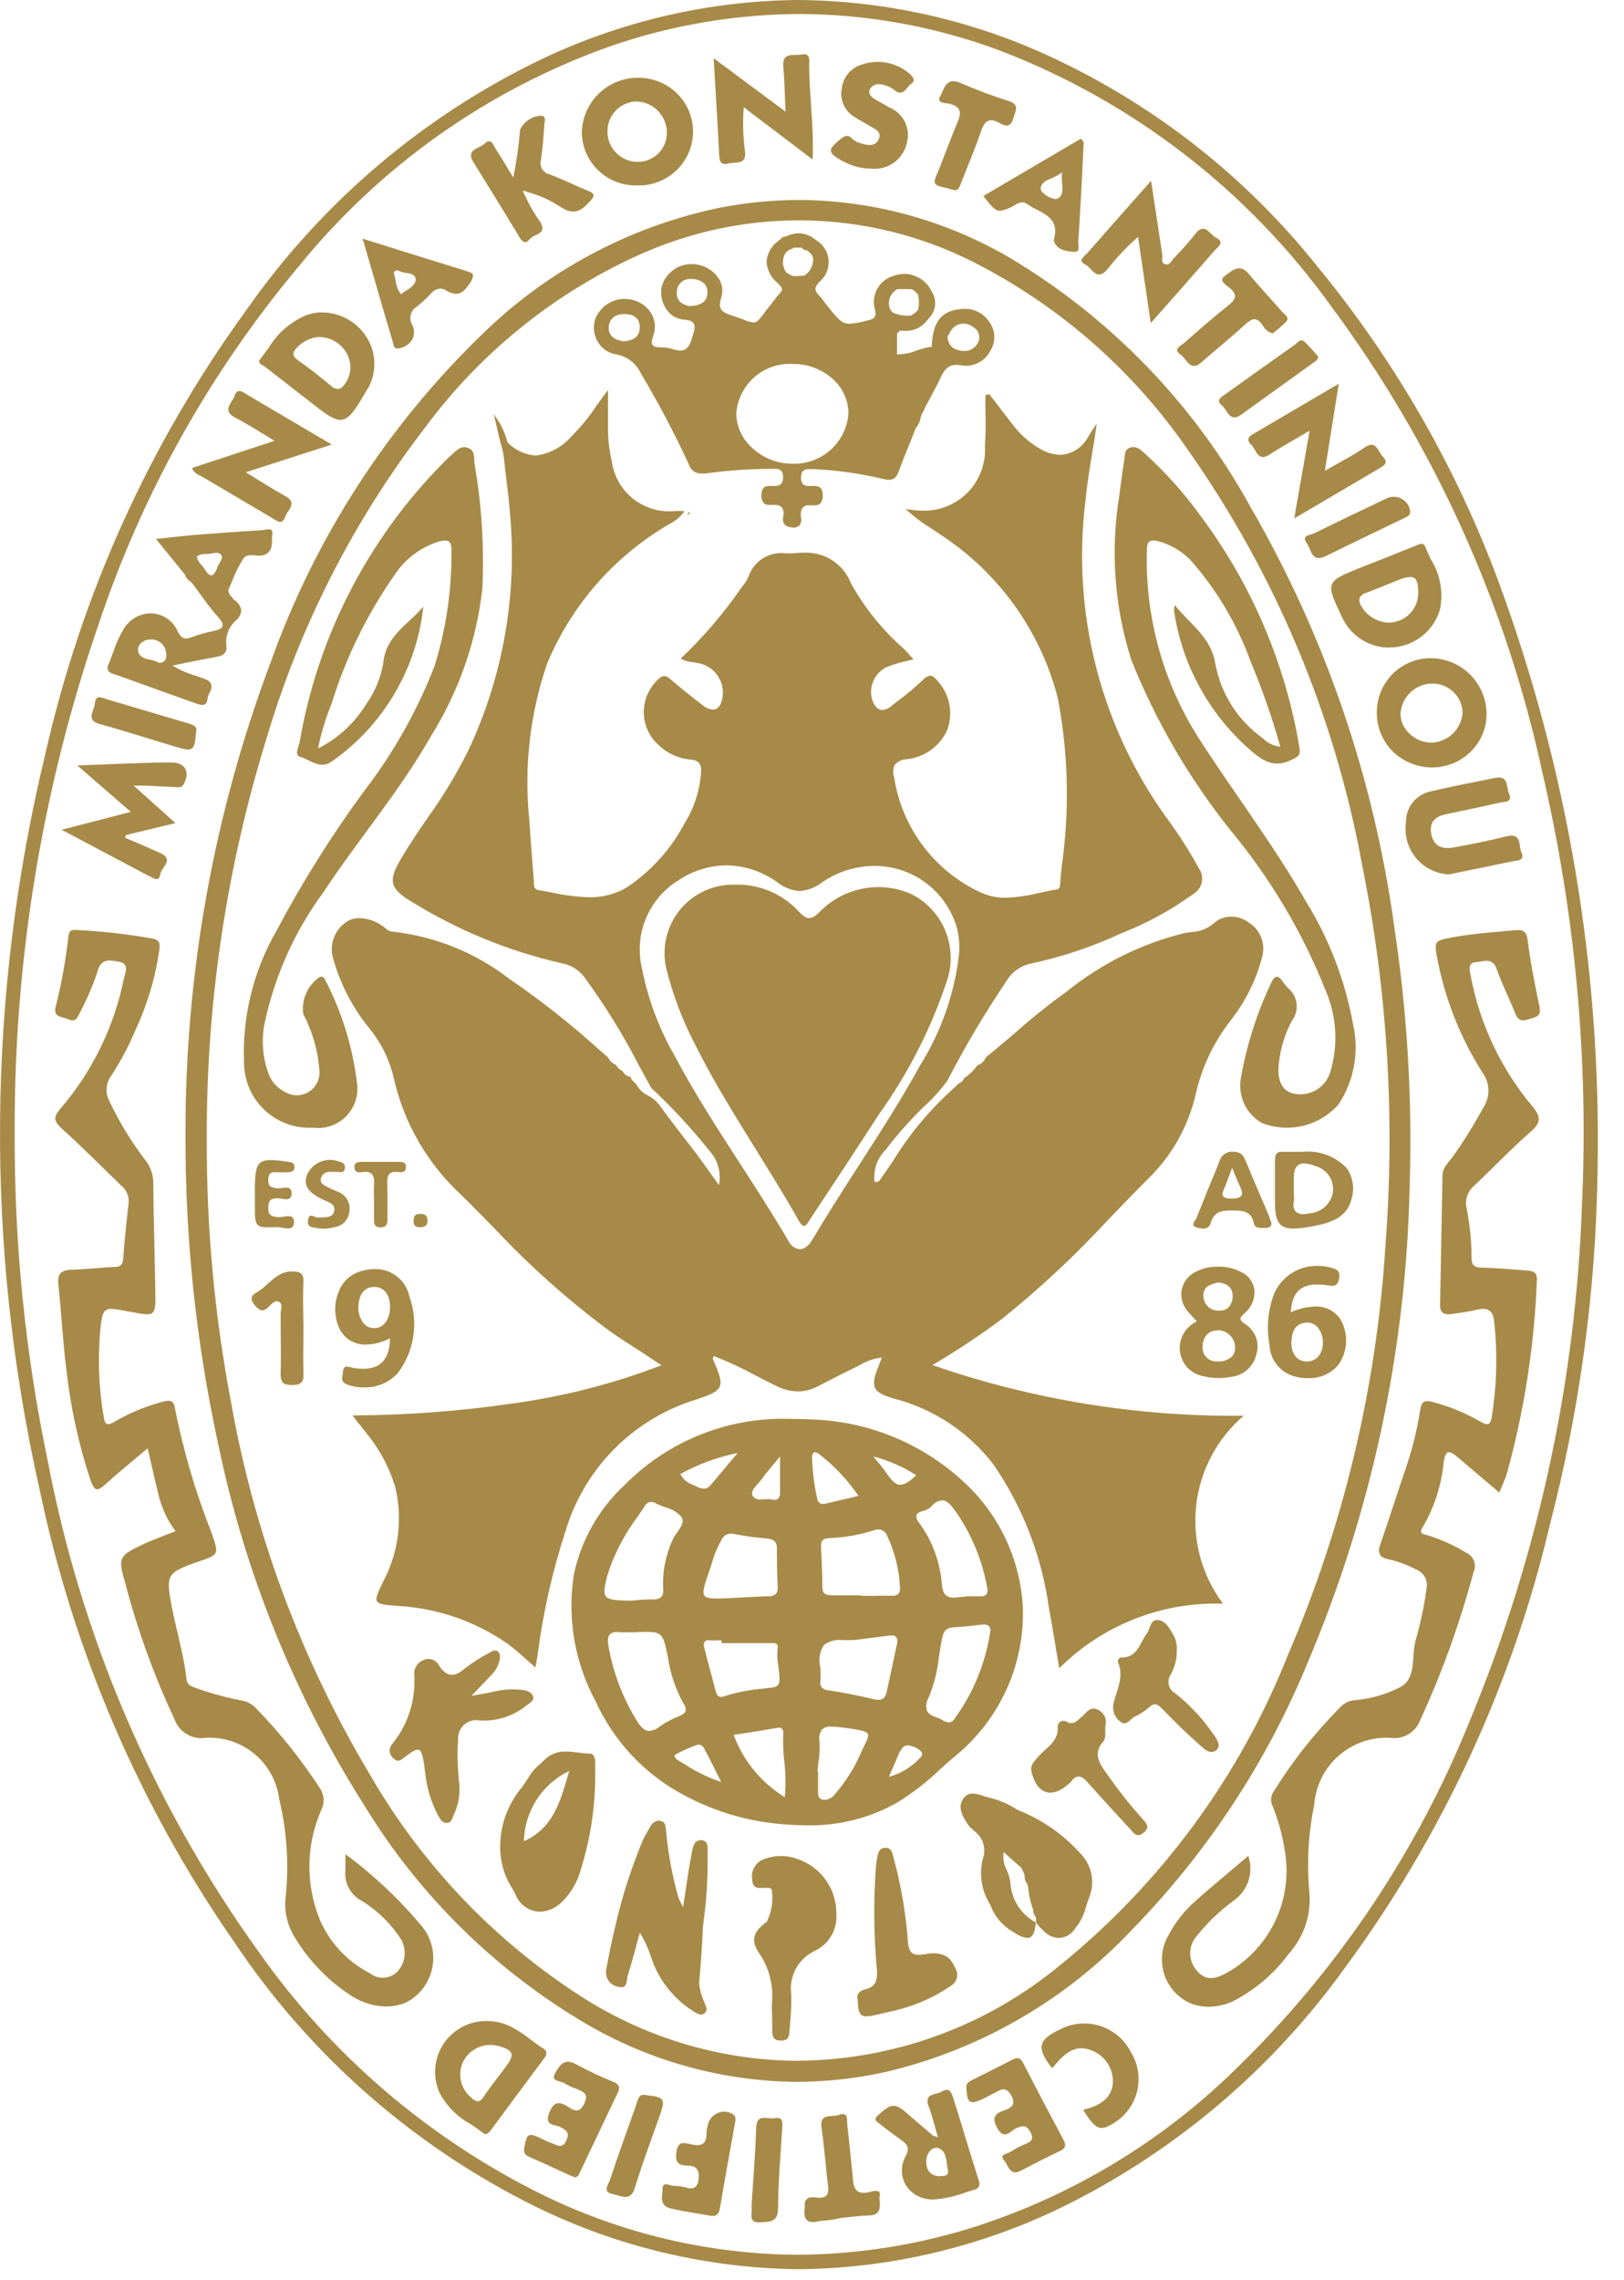 <svg width="57" height="80" viewBox="0 0 57 80" fill="none" xmlns="http://www.w3.org/2000/svg">
<g clip-path="url(#clip0_5711:2421)">
<path d="M18.82 77.442C14.522 75.324 10.861 72.109 8.205 68.122C4.887 63.339 2.568 57.936 1.384 52.236C-0.528 43.746 -0.458 34.929 1.588 26.47C2.857 20.845 5.26 15.538 8.651 10.874C11.292 7.1 14.86 4.07 19.011 2.075C21.828 0.736 24.903 0.027 28.021 0C30.911 0.022 33.766 0.629 36.414 1.784C40.261 3.477 43.638 6.08 46.254 9.369C48.966 12.671 51.109 16.401 52.596 20.407C55.027 27.012 56.206 34.012 56.072 41.049C56.018 45.253 55.456 49.436 54.398 53.505C53.075 59.117 50.63 64.402 47.209 69.043C44.706 72.53 41.4 75.363 37.571 77.303C34.617 78.798 31.359 79.593 28.048 79.627C24.848 79.595 21.695 78.849 18.82 77.442ZM21.47 1.605C17.146 3.127 13.331 5.822 10.451 9.389C7.374 13.069 5.011 17.29 3.484 21.837C1.488 27.61 0.485 33.68 0.516 39.788C0.499 43.656 0.89 47.514 1.683 51.299C2.869 57.489 5.387 63.346 9.062 68.464C11.627 72.117 15.072 75.064 19.078 77.032C21.855 78.386 24.9 79.099 27.989 79.12C30.142 79.108 32.28 78.765 34.329 78.102C37.721 76.991 40.812 75.113 43.361 72.615C46.947 69.141 49.759 64.95 51.614 60.316C53.996 54.553 55.322 48.409 55.529 42.177C55.752 37.134 55.288 32.083 54.148 27.165C52.871 21.215 50.333 15.608 46.704 10.723C43.79 6.671 39.755 3.561 35.095 1.774C32.844 0.934 30.462 0.5 28.06 0.491C25.817 0.501 23.591 0.878 21.47 1.605ZM27.95 73.053C25.39 73.028 22.88 72.344 20.661 71.067C17.437 69.191 14.732 66.541 12.789 63.356C10.324 59.469 8.585 55.166 7.655 50.658C6.882 47.098 6.498 43.465 6.51 39.823C6.494 34.159 7.507 28.54 9.5 23.238C11.044 18.913 13.56 14.999 16.854 11.798C19.167 9.508 22.096 7.94 25.284 7.285C26.204 7.108 27.138 7.018 28.074 7.016C30.655 7.037 33.186 7.731 35.416 9.031C38.983 11.15 41.916 14.187 43.911 17.825C46.526 22.356 48.233 27.352 48.938 32.536C49.395 35.543 49.574 38.587 49.476 41.627C49.357 47.371 48.145 53.039 45.903 58.328C44.469 61.816 42.38 64.996 39.748 67.697C37.434 70.163 34.449 71.898 31.16 72.688C30.105 72.928 29.026 73.05 27.944 73.053H27.95ZM22.641 8.849C19.584 10.185 16.929 12.297 14.94 14.976C12.419 18.249 10.524 21.96 9.351 25.923C7.937 30.498 7.231 35.262 7.258 40.051C7.25 43.107 7.532 46.156 8.101 49.159C8.915 53.781 10.564 58.216 12.969 62.246C14.812 65.45 17.405 68.159 20.526 70.138C22.703 71.505 25.21 72.256 27.779 72.312H27.997C31.349 72.289 34.591 71.114 37.178 68.982C40.747 66.098 43.511 62.342 45.203 58.077C47.168 53.504 48.327 48.624 48.63 43.656C48.968 39.217 48.694 34.753 47.816 30.389C46.858 25.129 44.765 20.141 41.683 15.772C39.828 13.082 37.352 10.879 34.463 9.35C32.66 8.381 30.66 7.832 28.615 7.745C26.569 7.658 24.53 8.034 22.651 8.847L22.641 8.849ZM12.376 70.061C11.527 69.521 10.819 68.787 10.309 67.921C10.069 67.508 9.97 67.028 10.027 66.554C10.146 65.41 10.069 64.255 9.801 63.136C9.722 62.496 9.394 61.912 8.889 61.511C8.383 61.11 7.741 60.922 7.099 60.99C6.888 60.998 6.681 60.939 6.506 60.821C6.331 60.703 6.199 60.532 6.127 60.334C5.4 58.782 4.816 57.167 4.384 55.509C4.136 54.666 4.18 54.591 4.995 54.202C5.357 54.031 5.738 53.898 6.162 53.729C5.858 53.323 5.646 52.855 5.541 52.358C5.419 51.874 5.315 51.385 5.184 50.821C4.659 51.265 4.166 51.66 3.704 52.079C3.451 52.307 3.329 52.364 3.186 51.969C2.767 50.708 2.481 49.407 2.333 48.086C2.203 47.087 2.158 46.077 2.048 45.077C2.005 44.69 2.154 44.562 2.527 44.554C3.021 44.54 3.516 44.479 4.013 44.458C4.217 44.458 4.307 44.391 4.323 44.171C4.37 43.517 4.441 42.864 4.514 42.212C4.525 42.096 4.507 41.98 4.461 41.873C4.416 41.767 4.344 41.673 4.254 41.601C3.557 40.929 2.873 40.236 2.154 39.587C1.883 39.34 1.879 39.179 2.107 38.919C3.234 37.612 4.006 36.036 4.347 34.344C4.388 34.141 4.567 33.815 4.178 33.747C3.871 33.694 3.537 33.599 3.412 34.122C3.236 34.644 3.015 35.149 2.753 35.633C2.622 35.935 2.423 35.754 2.248 35.715C2.072 35.676 1.885 35.623 1.948 35.356C2.157 34.528 2.309 33.686 2.404 32.837C2.425 32.646 2.531 32.617 2.687 32.633C3.586 32.677 4.48 32.778 5.366 32.937C5.669 32.992 5.606 33.218 5.582 33.403C5.442 34.342 5.168 35.256 4.767 36.116C4.531 36.684 4.243 37.23 3.907 37.745C3.811 37.873 3.753 38.027 3.742 38.187C3.731 38.347 3.766 38.507 3.844 38.648C4.192 39.383 4.617 40.08 5.113 40.725C5.29 40.953 5.384 41.235 5.38 41.523C5.39 42.884 5.439 44.242 5.455 45.597C5.455 46.118 5.37 46.173 4.844 46.081C4.641 46.043 4.419 46.002 4.205 45.965C3.696 45.874 3.618 45.927 3.543 46.444C3.423 47.539 3.456 48.645 3.643 49.731C3.685 50.043 3.816 50.01 4.038 49.878C4.574 49.566 5.151 49.33 5.753 49.177C5.985 49.114 6.101 49.163 6.138 49.405C6.427 50.875 6.848 52.315 7.396 53.709C7.41 53.754 7.431 53.794 7.445 53.837C7.683 54.552 7.683 54.552 6.966 54.796C6.848 54.837 6.732 54.876 6.616 54.92C5.946 55.183 5.856 55.328 5.964 56.012C6.117 56.994 6.439 57.941 6.547 58.929C6.565 59.11 6.691 59.167 6.852 59.224C7.377 59.414 7.915 59.562 8.463 59.666C8.676 59.701 8.869 59.808 9.011 59.969C9.833 60.816 10.571 61.74 11.215 62.729C11.293 62.838 11.342 62.966 11.354 63.1C11.367 63.234 11.343 63.369 11.286 63.491C11.012 64.107 10.867 64.772 10.86 65.447C10.853 66.121 10.984 66.79 11.245 67.411C11.601 68.202 12.216 68.848 12.987 69.244C13.123 69.351 13.292 69.406 13.465 69.398C13.637 69.391 13.802 69.322 13.928 69.204C14.074 69.057 14.168 68.867 14.196 68.662C14.225 68.457 14.185 68.248 14.085 68.067C13.726 67.506 13.244 67.034 12.675 66.688C12.49 66.588 12.338 66.434 12.24 66.248C12.142 66.061 12.101 65.849 12.123 65.639V65.063C13.108 65.79 14.003 66.632 14.789 67.57C14.961 67.772 15.085 68.011 15.152 68.268C15.218 68.525 15.225 68.794 15.172 69.055C15.119 69.315 15.008 69.56 14.847 69.771C14.686 69.982 14.479 70.153 14.241 70.273C14.023 70.361 13.79 70.407 13.555 70.407C13.138 70.401 12.73 70.282 12.376 70.061ZM41.938 70.354C41.7 70.276 41.482 70.146 41.3 69.973C41.119 69.8 40.979 69.588 40.89 69.354C40.801 69.12 40.766 68.868 40.787 68.618C40.808 68.369 40.884 68.127 41.011 67.91C41.254 67.446 41.582 67.031 41.979 66.688C42.573 66.155 43.201 65.65 43.812 65.122C43.909 65.402 43.913 65.706 43.822 65.988C43.731 66.271 43.551 66.516 43.309 66.686C42.822 67.04 42.385 67.457 42.009 67.927C41.854 68.1 41.77 68.326 41.775 68.559C41.779 68.791 41.872 69.014 42.034 69.181C42.374 69.558 42.73 69.403 43.085 69.212C43.83 68.787 44.423 68.14 44.781 67.361C45.139 66.581 45.244 65.709 45.081 64.868C44.999 64.353 44.859 63.851 44.663 63.369C44.624 63.286 44.608 63.195 44.616 63.105C44.624 63.014 44.657 62.927 44.71 62.853C45.385 61.769 46.181 60.766 47.084 59.864C47.208 59.747 47.366 59.675 47.535 59.66C48.123 59.615 48.696 59.446 49.215 59.165C49.714 58.823 49.537 58.11 49.685 57.566C49.859 56.966 49.988 56.353 50.07 55.733C50.098 55.597 50.075 55.455 50.008 55.334C49.94 55.212 49.83 55.119 49.7 55.071C49.398 54.913 49.077 54.793 48.744 54.717C48.435 54.66 48.337 54.513 48.441 54.21C48.751 53.316 49.036 52.411 49.343 51.515C49.57 50.852 49.738 50.171 49.846 49.479C49.899 49.153 50.017 49.122 50.309 49.202C50.879 49.353 51.426 49.578 51.938 49.872C52.182 50.016 52.313 50.043 52.359 49.717C52.538 48.599 52.565 47.463 52.439 46.338C52.394 45.984 52.217 45.872 51.867 45.953C51.565 46.024 51.256 46.067 50.952 46.11C50.694 46.149 50.531 46.071 50.545 45.774C50.575 44.263 50.598 42.749 50.63 41.238C50.63 40.975 50.834 40.8 50.979 40.605C51.378 40.042 51.743 39.456 52.072 38.849C52.187 38.67 52.246 38.46 52.241 38.247C52.236 38.034 52.167 37.828 52.044 37.654C51.268 36.438 50.729 35.087 50.453 33.672C50.329 33.004 50.335 33.016 51.003 32.888C51.722 32.752 52.449 32.711 53.174 32.642C53.445 32.615 53.581 32.666 53.618 32.99C53.716 33.762 53.867 34.528 54.026 35.289C54.081 35.538 54.048 35.654 53.797 35.721C53.547 35.788 53.333 35.925 53.186 35.572C52.983 35.047 52.716 34.538 52.533 34.006C52.382 33.572 52.058 33.749 51.808 33.762C51.514 33.778 51.58 34.018 51.616 34.222C51.929 35.918 52.677 37.503 53.787 38.823C54.072 39.169 54.109 39.379 53.734 39.703C53.036 40.314 52.404 40.984 51.73 41.617C51.621 41.712 51.539 41.834 51.494 41.972C51.449 42.109 51.443 42.256 51.476 42.397C51.59 42.967 51.648 43.547 51.649 44.128C51.649 44.381 51.726 44.472 51.989 44.481C52.516 44.493 53.042 44.54 53.569 44.58C53.773 44.597 53.962 44.615 53.942 44.919C53.855 47.209 53.503 49.482 52.893 51.692C52.828 51.91 52.726 52.118 52.624 52.373C52.113 51.939 51.628 51.536 51.152 51.126C50.887 50.898 50.744 50.853 50.673 51.289C50.598 52.1 50.347 52.884 49.936 53.587C49.771 53.839 49.997 53.837 50.115 53.876C50.589 54.022 51.042 54.227 51.463 54.487C51.525 54.514 51.581 54.553 51.627 54.601C51.674 54.65 51.71 54.708 51.734 54.771C51.758 54.834 51.769 54.901 51.767 54.968C51.764 55.036 51.748 55.102 51.72 55.163C51.241 56.951 50.613 58.695 49.84 60.377C49.767 60.565 49.636 60.725 49.466 60.835C49.297 60.944 49.097 60.998 48.895 60.988C48.558 60.957 48.217 60.994 47.894 61.096C47.571 61.199 47.272 61.364 47.014 61.584C46.756 61.804 46.544 62.073 46.392 62.376C46.239 62.678 46.149 63.008 46.125 63.346C45.919 64.351 45.862 65.38 45.956 66.401C45.992 66.79 45.946 67.182 45.822 67.553C45.698 67.923 45.499 68.264 45.237 68.554C44.715 69.264 44.034 69.841 43.248 70.238C42.986 70.353 42.703 70.415 42.416 70.418C42.255 70.416 42.094 70.394 41.938 70.35V70.354Z" fill="#A78A47"/>
<path d="M22.339 6.505C21.841 6.515 21.36 6.326 21 5.981C20.64 5.636 20.432 5.162 20.421 4.664C20.429 4.144 20.643 3.649 21.015 3.286C21.388 2.924 21.889 2.723 22.409 2.729H22.423C22.677 2.73 22.928 2.781 23.162 2.88C23.396 2.978 23.608 3.122 23.785 3.304C23.959 3.479 24.097 3.688 24.189 3.917C24.282 4.147 24.328 4.392 24.325 4.64C24.321 4.894 24.266 5.144 24.163 5.376C24.06 5.609 23.912 5.818 23.726 5.992C23.541 6.166 23.323 6.301 23.085 6.389C22.847 6.477 22.593 6.517 22.339 6.505ZM22.339 3.562C22.071 3.567 21.815 3.676 21.625 3.866C21.435 4.056 21.326 4.312 21.321 4.581C21.316 4.722 21.339 4.863 21.389 4.995C21.439 5.128 21.515 5.248 21.613 5.351C21.71 5.453 21.828 5.535 21.957 5.592C22.087 5.648 22.227 5.679 22.368 5.68H22.388C22.656 5.68 22.913 5.575 23.103 5.387C23.294 5.199 23.403 4.944 23.407 4.676C23.412 4.387 23.302 4.108 23.101 3.9C22.91 3.696 22.646 3.575 22.366 3.562H22.348H22.339Z" fill="#A78A47"/>
<path d="M50.29 26.929C50.028 26.933 49.766 26.884 49.523 26.785C49.279 26.686 49.057 26.54 48.871 26.354C48.693 26.174 48.553 25.959 48.46 25.724C48.366 25.489 48.32 25.237 48.325 24.984C48.325 24.734 48.375 24.488 48.471 24.258C48.567 24.028 48.707 23.819 48.884 23.643C49.061 23.468 49.271 23.329 49.502 23.235C49.733 23.141 49.98 23.094 50.229 23.096H50.246C50.76 23.106 51.249 23.316 51.61 23.682C51.971 24.048 52.174 24.541 52.176 25.055C52.177 25.298 52.129 25.538 52.036 25.762C51.943 25.986 51.807 26.189 51.635 26.36C51.279 26.721 50.796 26.925 50.29 26.929ZM50.254 23.988H50.233C49.955 23.998 49.69 24.112 49.491 24.307C49.292 24.502 49.172 24.765 49.156 25.043C49.157 25.169 49.183 25.294 49.232 25.41C49.282 25.526 49.354 25.631 49.445 25.719C49.549 25.825 49.673 25.91 49.81 25.969C49.947 26.027 50.095 26.058 50.244 26.059H50.26C50.539 26.045 50.803 25.929 51.002 25.733C51.2 25.536 51.319 25.273 51.335 24.994C51.323 24.718 51.203 24.458 51.001 24.269C50.798 24.081 50.53 23.98 50.254 23.988Z" fill="#A78A47"/>
<path d="M5.237 30.737C5.38 30.813 5.588 30.965 5.622 30.686C5.653 30.444 6.136 30.167 5.622 29.931C5.215 29.747 4.808 29.576 4.4 29.401L4.417 29.302L6.156 28.882L4.694 27.568C4.934 27.568 5.028 27.568 5.119 27.568C5.445 27.582 5.771 27.603 6.095 27.615C6.225 27.615 6.37 27.674 6.457 27.501C6.679 27.067 6.49 26.754 6.003 26.754C5.738 26.754 5.476 26.754 5.211 26.766C4.402 26.794 3.588 26.825 2.714 26.86L4.592 28.489L2.162 29.116L5.237 30.745" fill="#A78A47"/>
<path d="M7.109 24.735C7.028 24.73 6.948 24.712 6.873 24.683C5.922 24.343 4.975 24.004 4.032 23.664H4.021C3.92 23.628 3.818 23.593 3.789 23.517C3.778 23.484 3.774 23.449 3.777 23.414C3.78 23.379 3.791 23.345 3.808 23.314C3.865 23.18 3.916 23.039 3.964 22.907C4.06 22.609 4.189 22.323 4.351 22.055C4.449 21.895 4.585 21.762 4.748 21.669C4.911 21.576 5.095 21.525 5.282 21.522C5.481 21.523 5.676 21.582 5.843 21.69C6.011 21.798 6.144 21.952 6.227 22.133C6.323 22.336 6.408 22.404 6.537 22.404C6.607 22.399 6.676 22.383 6.74 22.355C6.974 22.268 7.213 22.2 7.457 22.151C7.677 22.106 7.781 22.055 7.808 21.976C7.834 21.896 7.781 21.791 7.643 21.638C7.425 21.388 7.221 21.126 7.032 20.854C6.946 20.735 6.863 20.621 6.779 20.509L6.702 20.418C6.6 20.358 6.522 20.265 6.484 20.153L5.474 18.913L5.846 18.872C6.184 18.835 6.474 18.803 6.771 18.776C7.541 18.715 8.36 18.652 9.174 18.607C9.208 18.604 9.242 18.6 9.276 18.593C9.326 18.582 9.376 18.575 9.427 18.573C9.447 18.57 9.468 18.573 9.487 18.579C9.506 18.586 9.524 18.597 9.539 18.611C9.551 18.63 9.559 18.651 9.563 18.673C9.566 18.695 9.565 18.718 9.559 18.739C9.551 18.803 9.547 18.867 9.547 18.931C9.547 19.155 9.535 19.412 9.215 19.487C9.178 19.494 9.141 19.498 9.103 19.497C9.048 19.497 8.991 19.497 8.94 19.487C8.889 19.477 8.836 19.487 8.789 19.487C8.744 19.482 8.699 19.488 8.657 19.506C8.615 19.523 8.579 19.551 8.551 19.587C8.395 19.831 8.264 20.09 8.16 20.361C8.117 20.459 8.076 20.564 8.032 20.654C7.987 20.744 8.046 20.858 8.117 20.933C8.151 20.966 8.181 21.003 8.205 21.043C8.272 21.081 8.331 21.133 8.376 21.195C8.422 21.258 8.453 21.33 8.467 21.405C8.464 21.48 8.444 21.552 8.408 21.618C8.373 21.683 8.324 21.74 8.264 21.784C8.147 21.893 8.057 22.027 8.001 22.177C7.946 22.327 7.926 22.487 7.944 22.646C7.977 22.927 7.828 23.01 7.579 23.053C7.235 23.114 6.889 23.188 6.522 23.257L6.056 23.355C6.307 23.507 6.577 23.627 6.859 23.709C6.977 23.75 7.089 23.786 7.199 23.831C7.245 23.844 7.287 23.867 7.324 23.897C7.362 23.927 7.392 23.964 7.415 24.006C7.434 24.11 7.413 24.217 7.355 24.306C7.32 24.369 7.296 24.438 7.284 24.509C7.272 24.666 7.215 24.735 7.109 24.735ZM5.27 22.442H5.252C5.185 22.443 5.12 22.459 5.06 22.489C5.001 22.518 4.948 22.561 4.907 22.613C4.88 22.647 4.86 22.687 4.85 22.73C4.84 22.773 4.84 22.817 4.85 22.86C4.907 23.076 5.097 23.116 5.282 23.155C5.39 23.169 5.493 23.206 5.586 23.263C5.624 23.263 5.662 23.256 5.697 23.241C5.732 23.226 5.763 23.203 5.789 23.175C5.812 23.138 5.828 23.096 5.835 23.053C5.842 23.01 5.84 22.965 5.83 22.923C5.826 22.854 5.808 22.787 5.777 22.725C5.747 22.663 5.704 22.609 5.652 22.564C5.6 22.519 5.539 22.485 5.473 22.464C5.408 22.443 5.338 22.436 5.27 22.442ZM7.215 19.44C7.104 19.43 6.994 19.464 6.907 19.534C6.933 19.65 6.992 19.756 7.078 19.837C7.121 19.884 7.159 19.933 7.193 19.986C7.276 20.122 7.351 20.19 7.419 20.19C7.486 20.19 7.561 20.102 7.622 19.927C7.641 19.869 7.667 19.814 7.7 19.762C7.763 19.66 7.824 19.558 7.767 19.479C7.748 19.451 7.722 19.429 7.691 19.415C7.661 19.401 7.627 19.395 7.594 19.397C7.54 19.4 7.486 19.406 7.433 19.418C7.375 19.43 7.315 19.438 7.256 19.44H7.215Z" fill="#A78A47"/>
<path d="M11.948 14.733C11.695 14.733 11.368 14.483 10.852 14.075C10.592 13.872 10.329 13.668 10.066 13.464C9.803 13.261 9.541 13.057 9.28 12.853C9.262 12.841 9.243 12.831 9.223 12.821C9.17 12.796 9.109 12.751 9.097 12.696C9.097 12.677 9.1 12.658 9.108 12.64C9.116 12.622 9.127 12.606 9.141 12.593C9.239 12.464 9.333 12.338 9.425 12.214C9.724 11.711 10.174 11.313 10.71 11.077C10.867 11.013 11.035 10.975 11.205 10.963C11.231 10.961 11.258 10.961 11.284 10.963C11.606 10.962 11.923 11.044 12.204 11.202C12.485 11.36 12.72 11.588 12.887 11.863C13.044 12.123 13.13 12.419 13.139 12.723C13.147 13.026 13.076 13.327 12.934 13.595C12.925 13.611 12.914 13.628 12.903 13.643L12.883 13.672C12.465 14.391 12.254 14.733 11.948 14.733ZM11.207 11.823C10.921 11.844 10.652 11.966 10.449 12.169C10.341 12.273 10.296 12.352 10.3 12.43C10.304 12.507 10.366 12.58 10.488 12.664C10.881 12.935 11.262 13.244 11.614 13.538C11.68 13.602 11.765 13.642 11.856 13.652C11.95 13.652 12.031 13.586 12.121 13.448C12.228 13.296 12.289 13.118 12.298 12.933C12.306 12.748 12.262 12.564 12.17 12.403C12.075 12.23 11.936 12.085 11.766 11.984C11.597 11.882 11.404 11.827 11.207 11.825V11.823Z" fill="#A78A47"/>
<path d="M38.105 9.295C38.331 9.401 38.478 9.882 38.855 9.466C39.181 9.048 39.545 8.662 39.944 8.312L40.39 11.338C41.178 10.446 41.91 9.621 42.63 8.792C42.746 8.66 43.005 8.507 42.679 8.34C42.459 8.228 42.282 7.77 41.942 8.222C41.712 8.511 41.468 8.788 41.209 9.051C41.121 9.143 41.058 9.326 40.895 9.273C40.732 9.22 40.814 9.069 40.795 8.945C40.669 8.118 40.547 7.291 40.402 6.344C39.602 7.248 38.877 8.063 38.162 8.882C38.06 8.998 37.797 9.149 38.109 9.289" fill="#A78A47"/>
<path d="M17.05 74.884C17.013 74.882 16.978 74.868 16.95 74.843C16.808 74.729 16.653 74.625 16.498 74.523C16.05 74.278 15.683 73.909 15.439 73.46C15.31 73.185 15.254 72.882 15.275 72.578C15.297 72.275 15.395 71.983 15.561 71.728C15.727 71.474 15.955 71.266 16.224 71.124C16.493 70.983 16.793 70.912 17.097 70.918C17.348 70.919 17.596 70.969 17.828 71.067C18.106 71.198 18.367 71.362 18.606 71.556C18.753 71.666 18.901 71.778 19.06 71.876C19.088 71.889 19.113 71.909 19.133 71.933C19.153 71.958 19.168 71.986 19.176 72.016C19.179 72.053 19.174 72.091 19.161 72.126C19.149 72.161 19.129 72.193 19.103 72.22C18.682 72.785 18.262 73.35 17.844 73.916L17.215 74.766C17.172 74.823 17.109 74.884 17.05 74.884ZM17.284 71.76C17.06 71.744 16.836 71.799 16.645 71.918C16.454 72.037 16.306 72.213 16.221 72.421C16.142 72.629 16.132 72.856 16.191 73.071C16.25 73.285 16.375 73.475 16.549 73.613C16.606 73.678 16.685 73.72 16.771 73.733C16.842 73.733 16.905 73.684 16.974 73.574C17.14 73.33 17.321 73.09 17.498 72.857C17.596 72.727 17.702 72.599 17.791 72.466C17.93 72.277 17.977 72.157 17.948 72.059C17.919 71.961 17.816 71.898 17.592 71.819C17.515 71.795 17.436 71.778 17.355 71.768L17.313 71.76H17.284Z" fill="#A78A47"/>
<path d="M48.614 22.715H48.557C48.262 22.68 47.979 22.574 47.734 22.406C47.489 22.238 47.288 22.013 47.15 21.75C47.131 21.729 47.131 21.695 47.109 21.668C46.812 21.043 46.661 20.729 46.748 20.507C46.836 20.285 47.156 20.159 47.807 19.896L48.675 19.556C49.009 19.422 49.335 19.285 49.663 19.163L49.726 19.135C49.778 19.106 49.836 19.088 49.895 19.082C49.925 19.082 49.953 19.093 49.977 19.112C50 19.131 50.016 19.157 50.023 19.186C50.084 19.338 50.154 19.491 50.227 19.638C50.556 20.164 50.667 20.798 50.537 21.405C50.414 21.81 50.156 22.161 49.806 22.399C49.456 22.638 49.036 22.749 48.614 22.715ZM49.494 20.247C49.359 20.256 49.227 20.289 49.103 20.344L48.618 20.538C48.392 20.63 48.166 20.721 47.946 20.805C47.898 20.816 47.854 20.837 47.815 20.867C47.776 20.896 47.745 20.934 47.722 20.978C47.71 21.025 47.708 21.075 47.717 21.123C47.726 21.171 47.745 21.217 47.773 21.257C47.869 21.431 48.008 21.577 48.178 21.68C48.348 21.784 48.541 21.842 48.74 21.847C48.809 21.848 48.877 21.84 48.944 21.825C49.178 21.779 49.39 21.653 49.542 21.469C49.694 21.285 49.778 21.054 49.779 20.815C49.779 20.54 49.746 20.389 49.669 20.304C49.645 20.283 49.617 20.267 49.587 20.257C49.557 20.247 49.525 20.244 49.494 20.247Z" fill="#A78A47"/>
<path d="M7.113 16.737C7.928 17.22 8.732 17.696 9.543 18.173C9.71 18.271 9.905 18.454 10.011 18.128C10.087 17.898 10.466 17.658 10.011 17.407C9.557 17.157 9.142 16.886 8.624 16.572L11.643 15.599L8.702 13.866C8.535 13.768 8.333 13.58 8.229 13.898C8.16 14.128 7.769 14.403 8.254 14.654C8.696 14.882 9.115 15.155 9.635 15.468L6.734 16.424C6.828 16.627 6.987 16.662 7.113 16.737Z" fill="#A78A47"/>
<path d="M25.239 5.358C25.252 5.582 25.239 5.827 25.569 5.737C25.81 5.674 26.217 5.804 26.146 5.303C26.079 4.793 26.065 4.277 26.105 3.764L28.522 5.597C28.569 4.425 28.408 3.364 28.4 2.303C28.4 2.132 28.467 1.839 28.125 1.914C27.871 1.963 27.445 1.812 27.492 2.334C27.539 2.855 27.543 3.33 27.571 3.918L25.048 2.043C25.117 3.226 25.184 4.289 25.239 5.358Z" fill="#A78A47"/>
<path d="M43.924 15.617C44.103 15.786 44.138 16.228 44.572 15.943C45.005 15.658 45.445 15.425 45.965 15.112L45.425 18.193L48.382 16.454C48.557 16.35 48.765 16.25 48.529 16.014C48.353 15.845 48.313 15.415 47.889 15.707C47.466 15.998 47.02 16.218 46.5 16.521L46.989 13.466C45.95 14.077 45.009 14.625 44.068 15.179C43.895 15.281 43.684 15.383 43.924 15.619" fill="#A78A47"/>
<path d="M49.349 28.849C49.316 29.07 49.33 29.296 49.389 29.512C49.448 29.727 49.552 29.928 49.694 30.101C49.836 30.273 50.013 30.415 50.213 30.515C50.412 30.615 50.631 30.672 50.855 30.682C51.527 30.544 52.3 30.389 53.072 30.226C53.25 30.189 53.541 30.214 53.394 29.896C53.294 29.666 53.423 29.214 52.875 29.348C52.264 29.501 51.636 29.625 51.011 29.739C50.635 29.809 50.327 29.705 50.239 29.281C50.152 28.858 50.355 28.652 50.757 28.57C51.386 28.442 52.032 28.302 52.663 28.161C52.803 28.128 53.109 28.161 52.964 27.851C52.861 27.623 52.964 27.198 52.476 27.297C51.734 27.448 50.979 27.587 50.25 27.764C49.995 27.807 49.763 27.941 49.598 28.14C49.433 28.339 49.345 28.591 49.349 28.849Z" fill="#A78A47"/>
<path d="M18.205 8.281C18.294 8.428 18.409 8.613 18.58 8.403C18.751 8.194 19.217 8.228 18.965 7.792C18.741 7.483 18.552 7.151 18.401 6.8C18.364 6.758 18.339 6.709 18.402 6.686C18.417 6.686 18.449 6.715 18.474 6.729C18.91 6.838 19.324 7.024 19.696 7.277C20.189 7.589 20.447 7.359 20.738 7.029C20.883 6.866 20.869 6.79 20.665 6.707C20.207 6.519 19.763 6.299 19.303 6.122C19.247 6.112 19.194 6.09 19.147 6.057C19.1 6.025 19.06 5.983 19.03 5.935C19.001 5.886 18.982 5.832 18.974 5.775C18.966 5.719 18.971 5.662 18.987 5.607C19.052 5.185 19.077 4.758 19.109 4.334C19.115 4.242 19.178 4.116 19.022 4.061C18.861 4.062 18.704 4.109 18.569 4.194C18.433 4.28 18.324 4.402 18.254 4.546C18.21 5.111 18.13 5.673 18.015 6.228C17.783 5.849 17.604 5.534 17.401 5.232C17.315 5.104 17.24 4.813 17.005 5.043C16.828 5.218 16.327 5.24 16.618 5.691C17.152 6.548 17.677 7.411 18.205 8.273" fill="#A78A47"/>
<path d="M32.748 77.179C32.559 77.185 32.371 77.141 32.203 77.053C32.035 76.964 31.893 76.834 31.791 76.674C31.702 76.519 31.655 76.344 31.655 76.165C31.655 75.986 31.702 75.81 31.791 75.656C31.95 75.34 31.822 75.228 31.606 75.075C31.459 74.971 31.315 74.859 31.174 74.757C31.034 74.656 30.946 74.574 30.828 74.491C30.761 74.44 30.728 74.401 30.728 74.364C30.728 74.328 30.755 74.281 30.826 74.218C31.062 74.002 31.211 73.892 31.361 73.892C31.512 73.892 31.667 74.004 31.897 74.21C32.127 74.415 32.374 74.617 32.61 74.821L32.738 74.933C32.759 74.946 32.783 74.956 32.807 74.961L32.922 74.996C32.885 74.87 32.85 74.757 32.818 74.633C32.746 74.377 32.677 74.134 32.592 73.9C32.57 73.856 32.557 73.808 32.555 73.759C32.552 73.71 32.56 73.661 32.577 73.615C32.624 73.523 32.742 73.495 32.854 73.464C32.925 73.451 32.994 73.427 33.058 73.393C33.107 73.358 33.165 73.337 33.225 73.332C33.355 73.332 33.412 73.474 33.461 73.635C33.597 74.06 33.729 74.485 33.858 74.91V74.922C34.019 75.441 34.18 75.96 34.343 76.481C34.38 76.558 34.385 76.646 34.359 76.727C34.341 76.755 34.318 76.778 34.291 76.797C34.264 76.815 34.233 76.828 34.2 76.835L33.905 76.928C33.552 77.061 33.183 77.145 32.807 77.179H32.748ZM32.854 75.368C32.675 75.368 32.51 75.591 32.51 75.835C32.51 76.165 32.655 76.338 32.956 76.366C32.988 76.361 33.02 76.358 33.052 76.356C33.133 76.356 33.217 76.344 33.255 76.291C33.268 76.269 33.276 76.245 33.278 76.22C33.281 76.195 33.278 76.17 33.27 76.147C33.255 76.085 33.247 76.02 33.237 75.943C33.203 75.698 33.168 75.446 32.917 75.371C32.897 75.367 32.875 75.366 32.854 75.368Z" fill="#A78A47"/>
<path d="M29.569 5.648C29.879 5.824 30.23 5.918 30.587 5.918C30.856 5.945 31.125 5.877 31.348 5.726C31.571 5.575 31.735 5.351 31.809 5.092C31.899 4.834 31.886 4.552 31.772 4.304C31.658 4.057 31.452 3.863 31.198 3.764C31.04 3.664 30.858 3.576 30.689 3.47C30.571 3.391 30.461 3.287 30.53 3.13C30.564 3.069 30.616 3.02 30.679 2.989C30.742 2.958 30.813 2.947 30.883 2.957C31.082 2.978 31.271 3.058 31.424 3.187C31.718 3.391 31.809 3.059 31.983 2.941C32.156 2.823 32.041 2.682 31.909 2.576C31.684 2.385 31.414 2.256 31.124 2.201C30.834 2.146 30.535 2.167 30.255 2.263C30.069 2.317 29.903 2.424 29.777 2.571C29.651 2.719 29.571 2.899 29.547 3.092C29.506 3.281 29.525 3.477 29.6 3.655C29.675 3.834 29.803 3.984 29.966 4.088C30.131 4.2 30.314 4.291 30.481 4.395C30.648 4.499 30.974 4.599 30.842 4.888C30.71 5.177 30.406 5.092 30.154 5.01C30.065 4.982 29.985 4.935 29.917 4.872C29.756 4.701 29.636 4.772 29.488 4.892C29.04 5.255 29.044 5.356 29.561 5.648" fill="#A78A47"/>
<path d="M21.549 73.061C21.094 72.877 20.649 72.668 20.217 72.436C19.783 72.189 19.618 72.517 19.486 72.743C19.299 73.063 19.704 73.004 19.834 73.116C19.955 73.188 20.083 73.246 20.217 73.289C20.421 73.395 20.688 73.428 20.512 73.805C20.337 74.181 20.142 74.059 19.93 73.923C19.569 73.693 19.402 73.794 19.262 74.181C19.115 74.601 19.488 74.546 19.669 74.638C19.893 74.758 20.003 74.841 19.873 75.12C19.742 75.399 19.569 75.285 19.402 75.22C19.264 75.171 19.14 75.108 19.013 75.049C18.541 74.825 18.492 74.86 18.402 75.355C18.364 75.558 18.441 75.629 18.606 75.699C19.072 75.902 19.535 76.118 19.997 76.33L20.166 76.401C20.284 76.401 20.317 76.308 20.355 76.226C20.802 75.287 21.244 74.348 21.694 73.412C21.765 73.236 21.73 73.143 21.549 73.061Z" fill="#A78A47"/>
<path d="M35.928 72.423C35.832 72.22 35.734 72.167 35.535 72.271C35.056 72.523 34.571 72.764 34.089 73.004C33.96 73.067 33.895 73.15 33.92 73.285C33.942 73.806 34.044 73.867 34.512 73.645C34.694 73.548 34.875 73.462 35.05 73.366C35.225 73.271 35.345 73.303 35.465 73.484C35.669 73.796 35.549 73.957 35.248 74.053C34.895 74.167 34.806 74.33 35.009 74.686C35.252 75.112 35.463 74.778 35.653 74.686C35.891 74.582 36.026 74.55 36.168 74.819C36.311 75.087 36.168 75.163 35.964 75.246C35.792 75.314 35.627 75.401 35.474 75.505C35.364 75.58 35.044 75.584 35.252 75.823C35.392 75.984 35.443 76.373 35.832 76.169C36.284 75.933 36.736 75.7 37.197 75.483C37.4 75.389 37.431 75.279 37.329 75.091C36.854 74.206 36.387 73.317 35.928 72.423Z" fill="#A78A47"/>
<path d="M13.95 12.23C13.848 12.23 13.828 12.163 13.805 12.086V12.061L13.508 11.059L12.728 8.375L13.514 8.621C14.52 8.937 15.469 9.232 16.419 9.526C16.53 9.56 16.598 9.597 16.598 9.646C16.598 9.695 16.598 9.778 16.535 9.87C16.394 10.092 16.243 10.31 16.003 10.31C15.879 10.303 15.76 10.262 15.659 10.192C15.598 10.152 15.528 10.129 15.455 10.126C15.391 10.131 15.329 10.148 15.273 10.178C15.216 10.208 15.167 10.249 15.127 10.3C14.971 10.468 14.801 10.624 14.62 10.766C14.517 10.831 14.443 10.933 14.415 11.052C14.387 11.17 14.406 11.295 14.469 11.399C14.508 11.475 14.529 11.558 14.531 11.643C14.534 11.728 14.517 11.813 14.482 11.89C14.434 11.976 14.367 12.051 14.287 12.108C14.206 12.166 14.114 12.205 14.017 12.222C13.995 12.227 13.973 12.23 13.95 12.23ZM13.928 9.489C13.912 9.488 13.895 9.491 13.88 9.497C13.866 9.504 13.852 9.513 13.842 9.526C13.832 9.546 13.827 9.568 13.827 9.591C13.827 9.613 13.832 9.636 13.842 9.656C13.861 9.723 13.877 9.791 13.889 9.86C13.906 10.029 13.969 10.19 14.072 10.326L14.154 10.265C14.372 10.13 14.585 9.992 14.589 9.819C14.594 9.646 14.431 9.597 14.26 9.579C14.176 9.569 14.094 9.546 14.017 9.511C13.99 9.497 13.959 9.489 13.928 9.489Z" fill="#A78A47"/>
<path d="M37.744 8.835H37.704H37.628C37.384 8.804 37.087 8.766 36.991 8.45C36.986 8.435 36.986 8.42 36.991 8.405C37.178 7.758 36.769 7.552 36.38 7.352C36.26 7.292 36.144 7.224 36.033 7.149C35.991 7.116 35.938 7.099 35.885 7.098C35.801 7.105 35.72 7.132 35.649 7.177C35.483 7.287 35.297 7.362 35.101 7.397C34.922 7.397 34.799 7.244 34.514 6.878L36.922 5.462L37.934 4.868C37.977 4.895 38.01 4.937 38.027 4.986C38.044 5.035 38.043 5.088 38.025 5.136C38.025 5.161 38.025 5.183 38.025 5.206C37.977 6.293 37.917 7.362 37.85 8.444C37.847 8.483 37.847 8.521 37.85 8.56C37.86 8.65 37.873 8.751 37.826 8.802C37.815 8.813 37.802 8.821 37.788 8.827C37.774 8.832 37.759 8.835 37.744 8.835ZM37.278 6.049C37.165 6.131 37.043 6.2 36.913 6.252C36.71 6.336 36.532 6.413 36.528 6.627C36.536 6.681 36.564 6.729 36.606 6.764C36.724 6.884 36.879 6.962 37.046 6.986C37.067 6.986 37.089 6.982 37.109 6.973C37.312 6.872 37.298 6.676 37.278 6.448C37.262 6.315 37.262 6.181 37.278 6.049Z" fill="#A78A47"/>
<path d="M37.231 71.2C36.437 71.57 36.37 71.849 36.903 72.544C36.903 72.554 36.93 72.558 36.944 72.564C37.431 71.939 37.801 71.764 38.282 71.937C38.515 72.019 38.716 72.172 38.856 72.375C38.996 72.578 39.068 72.82 39.062 73.067C39.033 73.564 38.702 73.871 38.015 74.034C38.455 74.737 38.612 74.802 39.095 74.497C39.298 74.374 39.475 74.212 39.615 74.02C39.756 73.828 39.857 73.61 39.912 73.379C39.968 73.148 39.977 72.909 39.94 72.674C39.902 72.439 39.818 72.214 39.693 72.012C39.585 71.797 39.436 71.605 39.253 71.448C39.071 71.291 38.859 71.171 38.631 71.096C38.402 71.02 38.161 70.99 37.92 71.008C37.68 71.026 37.446 71.091 37.231 71.2Z" fill="#A78A47"/>
<path d="M25.732 74.192C25.653 74.142 25.564 74.111 25.471 74.103C25.378 74.094 25.285 74.108 25.199 74.143C25.112 74.178 25.035 74.233 24.974 74.303C24.914 74.374 24.87 74.457 24.848 74.548C24.819 74.65 24.801 74.755 24.795 74.862C24.808 75.261 24.579 75.324 24.256 75.244C24.003 75.187 23.797 75.12 23.74 75.515C23.691 75.878 23.803 75.986 24.133 75.99C24.463 75.994 24.563 76.165 24.516 76.495C24.469 76.825 24.278 76.821 24.034 76.749C23.913 76.72 23.789 76.704 23.665 76.703C23.518 76.703 23.258 76.534 23.258 76.784C23.258 77.035 23.113 77.395 23.539 77.495C23.964 77.595 24.453 77.664 24.909 77.746C25.125 77.792 25.227 77.715 25.266 77.497C25.429 76.511 25.616 75.528 25.791 74.53C25.811 74.418 25.858 74.283 25.73 74.192" fill="#A78A47"/>
<path d="M33.003 6.546C33.154 6.576 33.303 6.621 33.476 6.666C33.649 6.711 33.696 6.515 33.751 6.372C33.979 5.788 34.225 5.214 34.429 4.619C34.559 4.212 34.745 4.118 35.111 4.332C35.349 4.47 35.498 4.419 35.574 4.128C35.639 3.884 35.804 3.664 35.388 3.539C34.812 3.358 34.247 3.146 33.694 2.904C33.193 2.69 33.138 3.148 33.003 3.368C32.844 3.639 33.207 3.609 33.335 3.643C33.736 3.755 33.749 3.947 33.614 4.275C33.343 4.906 33.121 5.56 32.852 6.193C32.761 6.409 32.797 6.497 33.017 6.544" fill="#A78A47"/>
<path d="M43.168 10.11C43.449 10.354 43.372 10.503 43.121 10.709C42.592 11.13 42.08 11.578 41.573 12.026C41.453 12.132 41.137 12.242 41.453 12.458C41.657 12.601 41.771 13.069 42.178 12.707C42.671 12.265 43.197 11.857 43.679 11.407C43.934 11.169 44.109 11.095 44.327 11.428C44.362 11.495 44.411 11.554 44.471 11.601C44.53 11.647 44.599 11.681 44.673 11.698C44.837 11.573 44.993 11.437 45.139 11.291C45.278 11.144 45.097 11.043 45.017 10.959C44.626 10.507 44.213 10.071 43.834 9.617C43.506 9.21 43.215 9.523 42.997 9.676C42.742 9.851 43.054 10.012 43.168 10.11Z" fill="#A78A47"/>
<path d="M30.885 77.057C30.913 76.764 30.594 76.91 30.459 76.933C30.08 76.994 29.97 76.833 29.942 76.503C29.877 75.851 29.811 75.204 29.738 74.552C29.72 74.377 29.789 74.089 29.437 74.216C29.194 74.303 28.754 74.126 28.834 74.67C28.934 75.346 28.983 76.03 29.062 76.711C29.093 76.943 29.062 77.104 28.787 77.118C28.606 77.136 28.361 77.002 28.247 77.279V77.45C28.186 77.857 28.304 78.061 28.765 77.935C29.022 77.92 29.277 77.884 29.528 77.827C29.852 77.796 30.174 77.749 30.498 77.741C31.027 77.727 30.846 77.289 30.87 77.057" fill="#A78A47"/>
<path d="M45.864 19.059C46.023 19.263 46.021 19.766 46.534 19.513C47.449 19.059 48.371 18.623 49.29 18.177C49.38 18.132 49.504 18.104 49.494 17.933C49.481 17.843 49.448 17.758 49.397 17.683C49.346 17.608 49.278 17.547 49.199 17.503C49.12 17.459 49.032 17.435 48.941 17.431C48.851 17.428 48.761 17.445 48.679 17.483C47.819 17.894 46.966 18.297 46.121 18.717C45.991 18.782 45.657 18.778 45.864 19.059Z" fill="#A78A47"/>
<path d="M3.519 25.413C4.415 25.658 5.299 25.945 6.189 26.212C6.769 26.387 6.832 26.342 6.879 25.713C6.948 25.499 6.793 25.436 6.616 25.385C5.657 25.104 4.716 24.821 3.767 24.542C3.59 24.491 3.352 24.342 3.329 24.692C3.313 24.945 2.981 25.267 3.519 25.413Z" fill="#A78A47"/>
<path d="M22.691 73.521C22.424 73.45 22.398 73.662 22.339 73.829C22.025 74.729 21.699 75.609 21.406 76.503C21.351 76.664 21.123 76.922 21.52 76.994C21.807 77.045 22.131 77.277 22.288 76.76C22.543 75.914 22.858 75.087 23.151 74.254C23.365 73.65 23.329 73.588 22.691 73.521Z" fill="#A78A47"/>
<path d="M27.185 74.328C26.942 74.375 26.557 74.138 26.541 74.664C26.515 75.535 26.439 76.425 26.384 77.307C26.38 77.368 26.38 77.43 26.384 77.491C26.401 77.707 26.256 78.016 26.698 77.981C27.03 77.955 27.309 77.981 27.309 77.483C27.313 76.554 27.398 75.629 27.453 74.703C27.466 74.497 27.5 74.263 27.185 74.328Z" fill="#A78A47"/>
<path d="M42.891 14.232C43.082 14.383 43.15 14.843 43.565 14.55L46.08 12.739C46.15 12.686 46.245 12.656 46.268 12.517C46.118 12.333 45.958 12.158 45.789 11.992C45.634 11.857 45.535 12.039 45.431 12.108C44.624 12.677 43.821 13.248 43.021 13.823C42.879 13.925 42.645 14.039 42.891 14.23" fill="#A78A47"/>
<path d="M37.178 58.538C37.133 58.283 37.093 58.037 37.052 57.798V57.78C36.97 57.303 36.897 56.853 36.812 56.401C36.562 54.607 35.9 52.895 34.877 51.399C34.007 50.259 32.78 49.443 31.392 49.081C30.985 48.963 30.781 48.855 30.712 48.699C30.642 48.542 30.673 48.324 30.84 47.929C30.86 47.88 30.881 47.827 30.903 47.762L30.95 47.639C30.688 47.664 30.436 47.748 30.211 47.884L30.052 47.965C29.71 48.13 29.363 48.306 29.034 48.477L28.691 48.652C28.479 48.764 28.242 48.824 28.001 48.825C27.729 48.818 27.463 48.748 27.223 48.621C26.997 48.513 26.773 48.395 26.553 48.281C26.069 48.018 25.569 47.785 25.056 47.584L25.034 47.631C25.023 47.656 25.013 47.672 25.019 47.682C25.247 48.206 25.343 48.474 25.258 48.662C25.172 48.849 24.899 48.959 24.335 49.141C23.274 49.483 22.312 50.077 21.531 50.873C20.751 51.669 20.175 52.643 19.854 53.711C19.394 55.114 19.067 56.558 18.877 58.022L18.83 58.307C18.83 58.338 18.82 58.371 18.809 58.409C18.799 58.448 18.797 58.472 18.789 58.511C18.675 58.413 18.569 58.307 18.465 58.224C18.26 58.032 18.045 57.851 17.82 57.682C16.682 56.889 15.345 56.428 13.96 56.352C13.518 56.318 13.296 56.299 13.233 56.191C13.17 56.084 13.255 55.902 13.437 55.521C13.988 54.501 14.143 53.313 13.873 52.185C13.661 51.479 13.307 50.823 12.834 50.257L12.594 49.951L12.577 49.937L12.374 49.668C14.223 49.66 16.07 49.524 17.901 49.261C19.719 49.02 21.503 48.566 23.215 47.908L22.604 47.501C22.164 47.22 21.75 46.957 21.345 46.668C19.912 45.601 18.576 44.408 17.355 43.104C16.97 42.713 16.573 42.307 16.174 41.916C14.988 40.817 14.164 39.382 13.814 37.802C13.657 37.143 13.345 36.53 12.905 36.014C12.363 35.329 11.958 34.545 11.714 33.707C11.622 33.453 11.622 33.175 11.713 32.921C11.804 32.666 11.981 32.452 12.213 32.314C12.333 32.248 12.469 32.215 12.606 32.218C12.954 32.225 13.289 32.357 13.549 32.589C13.616 32.653 13.704 32.691 13.797 32.694C15.281 32.861 16.69 33.431 17.871 34.344C18.966 35.092 20.009 35.913 20.993 36.802L21.341 37.104C21.367 37.165 21.406 37.22 21.454 37.265C21.503 37.311 21.56 37.346 21.622 37.369C21.671 37.465 21.753 37.541 21.852 37.583C21.872 37.628 21.901 37.668 21.938 37.701C21.975 37.733 22.019 37.757 22.066 37.77C22.079 37.77 22.092 37.773 22.104 37.779C22.116 37.785 22.127 37.793 22.136 37.803C22.144 37.813 22.151 37.824 22.155 37.837C22.159 37.849 22.161 37.863 22.16 37.876L22.327 38.041C22.422 38.219 22.573 38.362 22.757 38.448C22.899 38.524 23.025 38.627 23.127 38.752C23.394 39.126 23.679 39.497 23.956 39.855C24.115 40.059 24.274 40.263 24.427 40.466C24.579 40.67 24.759 40.919 24.932 41.163L24.942 41.177L25.233 41.584C25.276 41.373 25.269 41.154 25.212 40.946C25.155 40.737 25.05 40.545 24.905 40.385C24.275 39.599 23.59 38.859 22.854 38.171C22.718 37.924 22.583 37.676 22.447 37.428C21.879 36.319 21.223 35.258 20.484 34.255C20.287 34.013 20.01 33.851 19.704 33.798C17.83 33.37 16.04 32.633 14.408 31.617C13.677 31.169 13.618 30.9 14.085 30.116C14.374 29.629 14.695 29.151 15.015 28.69C15.534 27.968 15.996 27.207 16.398 26.413C17.616 23.866 18.14 21.041 17.918 18.226C17.881 17.731 17.824 17.232 17.763 16.752C17.736 16.511 17.71 16.277 17.683 16.043C17.657 15.809 17.579 15.595 17.526 15.371L17.506 15.285C17.447 15.033 17.388 14.78 17.329 14.525L17.382 14.609C17.584 14.882 17.729 15.192 17.809 15.521C18.072 15.791 18.423 15.956 18.797 15.986C19.278 15.929 19.721 15.695 20.04 15.33C20.373 14.999 20.672 14.636 20.932 14.244C21.06 14.065 21.194 13.88 21.339 13.686V14.198C21.339 14.487 21.339 14.737 21.339 14.99C21.337 15.387 21.38 15.784 21.469 16.171C21.539 16.699 21.812 17.179 22.231 17.508C22.649 17.837 23.18 17.988 23.71 17.931C23.795 17.931 23.883 17.931 23.964 17.931H24.029C23.889 18.13 23.699 18.291 23.48 18.397C23.412 18.438 23.345 18.479 23.276 18.519C21.452 19.642 20.027 21.309 19.203 23.285C18.602 25.042 18.388 26.908 18.577 28.756C18.61 29.295 18.655 29.841 18.695 30.369L18.738 30.902C18.74 30.929 18.74 30.955 18.738 30.982C18.738 31.092 18.738 31.206 18.895 31.232L19.347 31.314C19.785 31.412 20.232 31.47 20.681 31.485C21.137 31.493 21.586 31.378 21.981 31.151C22.836 30.585 23.536 29.815 24.017 28.91C24.361 28.364 24.563 27.741 24.606 27.098C24.626 26.805 24.52 26.676 24.237 26.654C23.801 26.616 23.392 26.424 23.084 26.112C22.928 25.968 22.805 25.793 22.72 25.598C22.636 25.402 22.594 25.192 22.596 24.98C22.598 24.762 22.645 24.547 22.735 24.348C22.824 24.149 22.954 23.971 23.115 23.825C23.168 23.767 23.241 23.73 23.319 23.723C23.392 23.73 23.46 23.764 23.51 23.817C23.917 24.161 24.292 24.466 24.661 24.745C24.761 24.834 24.886 24.888 25.019 24.9C25.197 24.9 25.317 24.747 25.361 24.458C25.382 24.321 25.375 24.18 25.341 24.045C25.307 23.91 25.246 23.784 25.163 23.672C25.079 23.561 24.974 23.468 24.854 23.397C24.734 23.327 24.601 23.281 24.463 23.263C24.409 23.25 24.354 23.241 24.298 23.234C24.155 23.223 24.016 23.18 23.891 23.11C24.661 22.381 25.355 21.576 25.962 20.707C25.993 20.66 26.027 20.615 26.062 20.568C26.146 20.472 26.214 20.363 26.266 20.247C26.355 19.974 26.536 19.742 26.779 19.59C27.022 19.438 27.31 19.377 27.594 19.416H27.748H27.84C27.963 19.402 28.087 19.395 28.211 19.395C28.563 19.376 28.912 19.468 29.208 19.659C29.504 19.849 29.733 20.128 29.862 20.456C30.337 21.318 30.957 22.091 31.695 22.741C31.775 22.817 31.85 22.896 31.926 22.986C31.97 23.033 32.013 23.084 32.064 23.134L31.777 23.206C31.593 23.247 31.411 23.299 31.233 23.363C30.99 23.444 30.79 23.618 30.675 23.847C30.561 24.076 30.541 24.341 30.622 24.584C30.706 24.802 30.826 24.915 30.966 24.915C31.089 24.903 31.204 24.851 31.294 24.768L31.508 24.601C31.819 24.37 32.116 24.121 32.398 23.855C32.46 23.776 32.551 23.724 32.651 23.711C32.752 23.711 32.836 23.805 32.934 23.925C33.131 24.149 33.265 24.423 33.321 24.717C33.378 25.011 33.354 25.315 33.254 25.597C33.13 25.882 32.933 26.128 32.682 26.312C32.432 26.495 32.137 26.608 31.828 26.64C31.749 26.642 31.671 26.66 31.599 26.693C31.527 26.726 31.462 26.773 31.408 26.831C31.374 26.898 31.354 26.971 31.35 27.046C31.345 27.121 31.356 27.196 31.382 27.267C31.514 28.144 31.862 28.974 32.396 29.682C32.929 30.39 33.631 30.955 34.437 31.324C34.71 31.445 35.006 31.506 35.304 31.501C35.702 31.486 36.096 31.428 36.482 31.33C36.685 31.287 36.889 31.242 37.093 31.21C37.197 31.194 37.205 31.098 37.211 31.006V30.996L37.26 30.436C37.547 28.456 37.501 26.443 37.123 24.479C36.511 22.118 35.035 20.073 32.989 18.747C32.881 18.672 32.775 18.601 32.659 18.526C32.346 18.334 32.054 18.11 31.787 17.858C31.988 17.899 32.193 17.92 32.398 17.921C32.694 17.926 32.987 17.87 33.26 17.756C33.533 17.642 33.779 17.473 33.984 17.259C34.188 17.045 34.345 16.791 34.446 16.513C34.547 16.235 34.589 15.939 34.569 15.644C34.596 15.237 34.602 14.829 34.586 14.422C34.586 14.236 34.586 14.051 34.586 13.866L34.724 13.833L35.005 14.2L35.015 14.212C35.197 14.45 35.378 14.688 35.563 14.925C35.816 15.254 36.13 15.531 36.49 15.739C36.708 15.874 36.958 15.951 37.215 15.961C37.419 15.95 37.617 15.885 37.788 15.774C37.96 15.663 38.1 15.509 38.194 15.328C38.227 15.277 38.258 15.226 38.29 15.173C38.351 15.068 38.419 14.967 38.494 14.872C38.447 15.22 38.39 15.57 38.333 15.908C38.247 16.432 38.16 16.965 38.107 17.495C37.59 21.522 38.648 25.593 41.062 28.857C41.43 29.368 41.766 29.9 42.068 30.452C42.121 30.523 42.159 30.604 42.179 30.69C42.198 30.776 42.2 30.865 42.182 30.952C42.165 31.038 42.13 31.12 42.078 31.192C42.027 31.264 41.961 31.324 41.885 31.369C41.108 31.931 40.263 32.393 39.37 32.743C38.329 33.229 37.235 33.593 36.111 33.827C35.939 33.874 35.778 33.955 35.638 34.066C35.498 34.176 35.382 34.314 35.296 34.471C34.551 35.575 33.871 36.722 33.26 37.906C33.017 38.242 32.74 38.551 32.433 38.829C31.946 39.298 31.497 39.805 31.088 40.344C30.94 40.489 30.827 40.666 30.759 40.862C30.691 41.058 30.669 41.267 30.695 41.472C30.718 41.475 30.742 41.475 30.765 41.472C30.791 41.473 30.818 41.465 30.84 41.452C30.863 41.437 30.881 41.417 30.893 41.393C31.044 41.179 31.19 40.961 31.339 40.745C31.918 39.797 32.633 38.939 33.461 38.2L33.586 38.079L33.649 38.016C33.692 38.004 33.733 37.98 33.766 37.949C33.798 37.917 33.823 37.878 33.838 37.835C34.019 37.713 34.176 37.56 34.304 37.383C34.371 37.362 34.432 37.326 34.483 37.278C34.533 37.23 34.573 37.171 34.598 37.106C34.94 36.831 35.28 36.538 35.616 36.255C36.207 35.73 36.824 35.236 37.465 34.774C38.675 33.801 40.084 33.105 41.592 32.737L41.807 32.705C42.114 32.696 42.408 32.578 42.634 32.371C42.8 32.231 43.012 32.159 43.229 32.167C43.438 32.165 43.642 32.233 43.809 32.358C44.009 32.476 44.165 32.655 44.255 32.869C44.345 33.082 44.363 33.319 44.309 33.544C44.101 34.364 43.724 35.131 43.203 35.796C42.597 36.569 42.172 37.469 41.96 38.428C41.699 39.538 41.127 40.552 40.312 41.35C39.844 41.815 39.382 42.295 38.932 42.762C37.77 44.023 36.516 45.196 35.18 46.271C34.393 46.859 33.574 47.403 32.726 47.9C36.238 49.117 39.934 49.719 43.651 49.678C42.715 50.48 42.118 51.607 41.984 52.832C41.849 54.057 42.186 55.287 42.926 56.273C41.865 56.238 40.808 56.421 39.82 56.81C38.833 57.198 37.935 57.785 37.182 58.534L37.178 58.538ZM23.816 30.888C23.301 31.203 22.899 31.674 22.669 32.232C22.439 32.79 22.392 33.407 22.535 33.994C22.745 35.061 23.128 36.087 23.669 37.031C24.363 38.34 25.18 39.605 25.972 40.827C26.541 41.705 27.127 42.615 27.665 43.529C27.7 43.612 27.756 43.684 27.827 43.737C27.899 43.791 27.983 43.825 28.072 43.835C28.231 43.835 28.384 43.717 28.516 43.495C29.038 42.613 29.602 41.739 30.145 40.894C30.875 39.764 31.628 38.595 32.288 37.395C33.046 36.188 33.518 34.823 33.669 33.405V33.246C33.672 33.024 33.646 32.803 33.594 32.587C33.418 31.951 33.038 31.391 32.513 30.993C31.987 30.595 31.345 30.381 30.685 30.385C30.04 30.39 29.41 30.585 28.875 30.947C28.642 31.134 28.358 31.245 28.06 31.267C27.769 31.244 27.493 31.132 27.268 30.947C26.751 30.58 26.136 30.377 25.502 30.365C24.901 30.371 24.315 30.553 23.816 30.888ZM28.04 42.843C26.852 40.733 25.439 38.754 24.361 36.581C23.934 35.752 23.605 34.875 23.382 33.969C23.302 33.613 23.305 33.243 23.39 32.888C23.475 32.533 23.64 32.201 23.872 31.919C24.104 31.637 24.397 31.412 24.73 31.26C25.062 31.108 25.424 31.034 25.789 31.043C26.212 31.029 26.633 31.108 27.023 31.272C27.413 31.437 27.763 31.685 28.048 31.998C28.298 32.265 28.455 32.303 28.746 32.022C29.155 31.593 29.686 31.3 30.268 31.184C30.85 31.069 31.453 31.136 31.995 31.377C32.548 31.658 32.978 32.134 33.201 32.713C33.424 33.292 33.424 33.934 33.203 34.513C32.648 36.154 31.852 37.704 30.842 39.112C30.056 40.334 29.245 41.556 28.445 42.764C28.376 42.868 28.311 43.018 28.221 43.018C28.168 43.012 28.111 42.967 28.04 42.841V42.843ZM27.822 18.501C27.771 18.506 27.719 18.501 27.671 18.485C27.622 18.469 27.577 18.444 27.539 18.409C27.51 18.366 27.491 18.318 27.483 18.267C27.475 18.216 27.478 18.164 27.492 18.114C27.506 18.062 27.509 18.007 27.5 17.954C27.492 17.9 27.471 17.849 27.441 17.805C27.407 17.772 27.366 17.748 27.322 17.733C27.278 17.717 27.231 17.712 27.184 17.717C27.144 17.714 27.104 17.714 27.064 17.717H26.987C26.955 17.719 26.923 17.715 26.893 17.704C26.863 17.694 26.835 17.677 26.811 17.656C26.753 17.588 26.721 17.501 26.724 17.411C26.724 17.189 26.773 17.053 26.999 17.053H27.06C27.105 17.053 27.143 17.053 27.184 17.053C27.226 17.057 27.267 17.053 27.307 17.04C27.347 17.028 27.383 17.007 27.414 16.98C27.468 16.912 27.493 16.825 27.484 16.739C27.484 16.475 27.333 16.452 27.198 16.452H26.905C26.185 16.463 25.466 16.517 24.753 16.615C24.707 16.617 24.662 16.617 24.616 16.615C24.52 16.619 24.425 16.592 24.347 16.536C24.269 16.48 24.212 16.4 24.184 16.308C23.675 15.208 23.11 14.136 22.49 13.096C22.41 12.925 22.291 12.776 22.142 12.661C21.992 12.546 21.818 12.469 21.632 12.436C21.504 12.416 21.382 12.37 21.273 12.3C21.164 12.23 21.071 12.137 21.001 12.028C20.925 11.909 20.875 11.774 20.855 11.634C20.835 11.493 20.845 11.35 20.885 11.214C20.981 10.951 21.174 10.734 21.424 10.607C21.673 10.481 21.962 10.454 22.231 10.532C22.37 10.568 22.5 10.633 22.613 10.722C22.726 10.811 22.819 10.922 22.887 11.049C22.944 11.16 22.977 11.282 22.985 11.407C22.992 11.532 22.973 11.657 22.93 11.774C22.869 11.949 22.863 12.045 22.905 12.104C22.948 12.163 23.032 12.187 23.178 12.187C23.336 12.185 23.493 12.209 23.642 12.259C23.716 12.285 23.794 12.299 23.873 12.301C24.117 12.301 24.219 12.116 24.304 11.815L24.321 11.758C24.372 11.582 24.412 11.444 24.347 11.35C24.282 11.257 24.172 11.228 23.96 11.21C23.849 11.197 23.741 11.16 23.645 11.102C23.549 11.044 23.467 10.965 23.404 10.872C23.32 10.756 23.26 10.623 23.229 10.483C23.198 10.343 23.197 10.198 23.225 10.057C23.29 9.828 23.428 9.626 23.619 9.483C23.809 9.34 24.042 9.264 24.28 9.267C24.361 9.266 24.442 9.275 24.52 9.293C24.669 9.323 24.81 9.384 24.935 9.471C25.059 9.559 25.164 9.671 25.243 9.8C25.3 9.896 25.335 10.003 25.347 10.114C25.359 10.224 25.347 10.336 25.313 10.442C25.176 10.872 25.363 10.965 25.687 11.071C25.864 11.128 26.001 11.179 26.111 11.22C26.217 11.271 26.33 11.304 26.447 11.318C26.569 11.318 26.638 11.23 26.818 10.992C26.881 10.908 26.96 10.803 27.062 10.678C27.097 10.636 27.127 10.593 27.162 10.55C27.228 10.457 27.3 10.367 27.378 10.283C27.506 10.153 27.429 10.079 27.353 9.998C27.339 9.982 27.325 9.965 27.313 9.947C27.194 9.857 27.097 9.743 27.026 9.611C26.956 9.48 26.915 9.336 26.905 9.187C26.915 9.047 26.954 8.91 27.022 8.786C27.09 8.662 27.183 8.555 27.296 8.47L27.335 8.436L27.39 8.399C27.408 8.37 27.434 8.346 27.464 8.329C27.494 8.312 27.529 8.303 27.563 8.303H27.581C27.721 8.23 27.876 8.189 28.034 8.185C28.244 8.191 28.448 8.267 28.61 8.401L28.722 8.481C28.831 8.561 28.921 8.666 28.984 8.786C29.047 8.907 29.081 9.04 29.085 9.176C29.089 9.312 29.062 9.447 29.006 9.57C28.949 9.694 28.866 9.804 28.761 9.89C28.579 10.082 28.575 10.189 28.75 10.369C28.823 10.45 28.891 10.536 28.954 10.625L29.06 10.762C29.414 11.198 29.545 11.361 29.809 11.361C30.031 11.345 30.251 11.305 30.463 11.24H30.48C30.683 11.187 30.771 11.122 30.71 10.866C30.641 10.632 30.664 10.381 30.775 10.164C30.885 9.947 31.075 9.78 31.304 9.699C31.446 9.642 31.596 9.612 31.748 9.611C31.924 9.614 32.096 9.661 32.25 9.746C32.404 9.831 32.534 9.953 32.63 10.1L32.667 10.167C32.683 10.194 32.695 10.214 32.706 10.236C32.796 10.377 32.836 10.545 32.819 10.711C32.803 10.878 32.73 11.034 32.614 11.155C32.598 11.177 32.579 11.2 32.561 11.218L32.531 11.255C32.441 11.37 32.326 11.463 32.194 11.524C32.062 11.586 31.917 11.615 31.771 11.609C31.71 11.609 31.65 11.606 31.59 11.599L31.551 11.637L31.484 11.703V12.069V12.438H31.543C31.761 12.427 31.977 12.38 32.18 12.299C32.349 12.236 32.523 12.192 32.702 12.167C32.736 11.334 33.005 10.945 33.628 10.857C33.702 10.846 33.777 10.84 33.852 10.839C34.024 10.835 34.193 10.874 34.345 10.953C34.497 11.033 34.626 11.15 34.72 11.293C34.831 11.441 34.893 11.62 34.898 11.805C34.904 11.99 34.852 12.172 34.75 12.326C34.67 12.478 34.55 12.605 34.403 12.694C34.256 12.784 34.087 12.832 33.915 12.833C33.856 12.834 33.797 12.829 33.738 12.819C33.682 12.808 33.626 12.803 33.569 12.803C33.286 12.803 33.15 12.967 33.033 13.21C32.905 13.489 32.757 13.764 32.616 14.024L32.429 14.375C32.43 14.388 32.428 14.401 32.423 14.413C32.418 14.425 32.41 14.436 32.4 14.444L32.357 14.525L32.335 14.566C32.339 14.576 32.34 14.588 32.336 14.599C32.332 14.609 32.325 14.618 32.315 14.623C32.301 14.769 32.242 14.906 32.145 15.016C32.084 15.173 32.021 15.328 31.958 15.485C31.818 15.833 31.671 16.192 31.539 16.552C31.469 16.756 31.366 16.837 31.198 16.837C31.134 16.835 31.07 16.826 31.007 16.809C30.192 16.614 29.36 16.497 28.522 16.46H28.402C28.258 16.46 28.121 16.495 28.115 16.75C28.105 16.834 28.128 16.92 28.18 16.988C28.21 17.013 28.245 17.032 28.282 17.043C28.32 17.054 28.359 17.058 28.398 17.053H28.5H28.571C28.785 17.053 28.875 17.145 28.875 17.373C28.886 17.477 28.857 17.581 28.793 17.664C28.766 17.689 28.734 17.708 28.698 17.719C28.663 17.731 28.626 17.735 28.59 17.731C28.554 17.734 28.519 17.734 28.484 17.731C28.45 17.729 28.417 17.729 28.384 17.731C28.347 17.729 28.309 17.734 28.274 17.746C28.239 17.759 28.207 17.779 28.18 17.805C28.146 17.853 28.123 17.909 28.112 17.967C28.101 18.025 28.102 18.085 28.115 18.143C28.126 18.192 28.128 18.243 28.119 18.292C28.11 18.342 28.091 18.389 28.064 18.432C28.029 18.463 27.987 18.486 27.942 18.5C27.898 18.514 27.85 18.519 27.803 18.513L27.822 18.501ZM25.842 14.509C25.845 14.724 25.891 14.937 25.976 15.134C26.062 15.332 26.186 15.511 26.341 15.66C26.53 15.852 26.755 16.004 27.003 16.109C27.251 16.214 27.518 16.269 27.787 16.271C28.281 16.295 28.765 16.127 29.137 15.8C29.509 15.474 29.739 15.016 29.779 14.523C29.78 14.308 29.738 14.094 29.655 13.895C29.573 13.695 29.451 13.515 29.298 13.363C28.91 12.981 28.387 12.768 27.842 12.772H27.84C27.345 12.74 26.858 12.905 26.484 13.23C26.11 13.555 25.879 14.015 25.842 14.509ZM33.457 11.501C33.401 11.561 33.354 11.63 33.319 11.705C33.3 11.739 33.28 11.773 33.258 11.805C33.256 11.888 33.275 11.97 33.314 12.044C33.352 12.118 33.408 12.181 33.477 12.228L33.545 12.255C33.592 12.276 33.641 12.292 33.691 12.303C33.741 12.312 33.791 12.317 33.842 12.318C33.947 12.32 34.05 12.291 34.139 12.234C34.227 12.177 34.296 12.095 34.337 11.998C34.377 11.906 34.382 11.803 34.351 11.708C34.319 11.613 34.255 11.533 34.168 11.483C34.071 11.404 33.951 11.358 33.826 11.354C33.689 11.356 33.557 11.408 33.457 11.501ZM21.366 11.469C21.347 11.752 21.516 11.916 21.879 11.978C22.262 11.951 22.443 11.8 22.453 11.499C22.463 11.198 22.278 11.033 21.954 11.02H21.919C21.59 11.02 21.388 11.183 21.366 11.469ZM31.836 11.077C31.88 11.08 31.924 11.08 31.968 11.077C31.974 11.069 31.981 11.062 31.99 11.057C31.999 11.052 32.009 11.049 32.019 11.049C32.062 11.02 32.103 10.988 32.142 10.957L32.223 10.874C32.263 10.696 32.263 10.512 32.223 10.334L32.176 10.287L32.131 10.242C32.125 10.222 32.101 10.208 32.074 10.191L32.019 10.157H31.999C31.988 10.156 31.978 10.152 31.97 10.145H31.728H31.689H31.502C31.38 10.206 31.285 10.31 31.236 10.437C31.187 10.565 31.186 10.706 31.235 10.833V10.845C31.262 10.882 31.288 10.916 31.315 10.955C31.477 11.035 31.655 11.077 31.836 11.077ZM23.756 10.242C23.736 10.519 23.885 10.682 24.215 10.743C24.622 10.719 24.826 10.568 24.826 10.285C24.833 10.228 24.828 10.171 24.812 10.116C24.796 10.061 24.769 10.009 24.732 9.965C24.672 9.908 24.601 9.863 24.523 9.833C24.446 9.803 24.363 9.788 24.28 9.79H24.253C24.191 9.785 24.127 9.792 24.067 9.812C24.008 9.832 23.953 9.865 23.906 9.907C23.859 9.95 23.822 10.001 23.796 10.059C23.77 10.117 23.757 10.179 23.756 10.242ZM28.007 8.69H27.875L27.779 8.735L27.683 8.78L27.587 8.853C27.513 8.962 27.475 9.091 27.48 9.222C27.485 9.354 27.532 9.48 27.614 9.583C27.626 9.582 27.639 9.585 27.65 9.589C27.661 9.594 27.671 9.602 27.679 9.611L27.799 9.678H27.834L27.864 9.69L28.233 9.672C28.335 9.604 28.416 9.511 28.471 9.402C28.524 9.292 28.549 9.171 28.541 9.049C28.522 9.027 28.512 8.998 28.512 8.969L28.473 8.925L28.421 8.866L28.325 8.782C28.288 8.785 28.252 8.777 28.219 8.761C28.187 8.744 28.159 8.719 28.139 8.688L28.007 8.69Z" fill="#A78A47"/>
<path d="M28.319 64.051C27.828 64.049 27.338 64.012 26.852 63.941C25.656 63.761 24.511 63.334 23.488 62.689C22.358 61.96 21.462 60.922 20.905 59.699C20.173 58.345 19.904 56.788 20.138 55.267C20.39 54.055 21.014 52.952 21.922 52.11C22.694 51.327 23.622 50.715 24.648 50.316C25.672 49.917 26.77 49.739 27.869 49.794C28.073 49.794 28.276 49.794 28.48 49.809C30.511 49.87 32.447 50.68 33.916 52.084C35.12 53.23 35.832 54.799 35.903 56.461C35.926 57.434 35.728 58.4 35.325 59.287C34.922 60.173 34.324 60.957 33.575 61.581C33.372 61.744 33.188 61.915 33.001 62.082C32.54 62.524 32.033 62.916 31.49 63.253C30.523 63.798 29.428 64.074 28.319 64.051ZM29.156 60.589C29.1 60.583 29.044 60.59 28.991 60.608C28.938 60.625 28.889 60.654 28.848 60.693C28.806 60.754 28.776 60.824 28.761 60.898C28.747 60.971 28.747 61.047 28.763 61.12C28.777 61.36 28.765 61.6 28.726 61.837C28.712 61.947 28.7 62.057 28.69 62.165H28.714C28.714 62.218 28.714 62.271 28.714 62.324C28.714 62.454 28.714 62.585 28.714 62.713C28.716 62.75 28.716 62.788 28.714 62.825C28.714 62.959 28.696 63.096 28.863 63.145C28.894 63.154 28.926 63.159 28.958 63.159C29.035 63.149 29.108 63.123 29.173 63.082C29.238 63.041 29.294 62.986 29.335 62.921C29.676 62.525 29.957 62.083 30.172 61.607C30.231 61.469 30.288 61.353 30.335 61.257C30.443 61.037 30.502 60.915 30.457 60.833C30.413 60.752 30.178 60.699 29.675 60.63L29.537 60.615L29.354 60.595C29.288 60.588 29.222 60.586 29.156 60.589ZM27.323 60.63C27.285 60.63 27.247 60.634 27.209 60.642C26.873 60.703 26.537 60.756 26.18 60.811L25.751 60.876C26.086 61.786 26.718 62.557 27.545 63.063C27.583 62.643 27.577 62.22 27.527 61.801C27.49 61.475 27.477 61.147 27.49 60.819C27.494 60.792 27.493 60.765 27.486 60.739C27.479 60.712 27.468 60.688 27.451 60.666C27.434 60.65 27.413 60.638 27.391 60.631C27.368 60.624 27.344 60.622 27.321 60.626L27.323 60.63ZM24.529 61.22C24.502 61.221 24.476 61.226 24.451 61.234C24.192 61.325 23.94 61.438 23.7 61.572C23.692 61.576 23.686 61.582 23.683 61.59C23.679 61.597 23.677 61.605 23.677 61.613C23.683 61.643 23.695 61.671 23.712 61.696C23.73 61.721 23.753 61.741 23.779 61.756L24.02 61.9C24.422 62.166 24.858 62.378 25.315 62.532L25.097 62.1C24.983 61.874 24.893 61.681 24.783 61.489L24.755 61.434C24.706 61.332 24.649 61.22 24.529 61.22ZM31.861 61.245C31.72 61.245 31.622 61.353 31.5 61.652C31.437 61.803 31.374 61.953 31.297 62.118L31.199 62.35C31.616 62.236 31.992 62.007 32.286 61.691C32.345 61.634 32.37 61.589 32.366 61.546C32.362 61.503 32.337 61.456 32.268 61.404C32.149 61.314 32.008 61.26 31.861 61.245ZM21.657 57.269C21.61 57.264 21.562 57.269 21.517 57.284C21.471 57.3 21.43 57.325 21.396 57.359C21.331 57.436 21.319 57.562 21.36 57.78C21.522 58.699 21.857 59.579 22.347 60.373C22.504 60.63 22.637 60.739 22.791 60.739C22.931 60.726 23.062 60.668 23.166 60.575C23.381 60.426 23.614 60.304 23.859 60.212C23.977 60.161 24.042 60.106 24.062 60.039C24.07 59.995 24.069 59.95 24.057 59.907C24.046 59.864 24.026 59.825 23.997 59.79C23.715 59.285 23.528 58.733 23.443 58.161V58.145C23.286 57.397 23.26 57.263 22.72 57.263C22.604 57.263 22.463 57.263 22.301 57.277H22.14H21.977C21.913 57.281 21.849 57.281 21.785 57.277C21.743 57.272 21.7 57.269 21.657 57.269ZM34.551 57.008H34.455C34.14 57.047 33.814 57.086 33.488 57.102C33.233 57.114 33.127 57.208 33.07 57.473C33.024 57.691 32.989 57.917 32.956 58.133C32.905 58.622 32.785 59.102 32.6 59.558C32.556 59.627 32.528 59.705 32.517 59.785C32.505 59.866 32.512 59.949 32.535 60.027C32.584 60.137 32.702 60.214 32.918 60.279C32.971 60.298 33.021 60.323 33.068 60.353C33.138 60.402 33.218 60.432 33.303 60.442C33.34 60.44 33.377 60.428 33.41 60.409C33.443 60.389 33.47 60.362 33.49 60.33C34.15 59.428 34.583 58.38 34.753 57.275C34.762 57.241 34.764 57.205 34.759 57.17C34.754 57.135 34.741 57.101 34.722 57.072C34.7 57.049 34.673 57.032 34.644 57.021C34.614 57.01 34.583 57.006 34.551 57.008ZM29.588 57.552C29.468 57.535 29.347 57.542 29.23 57.572C29.114 57.603 29.005 57.657 28.91 57.731C28.77 57.961 28.726 58.237 28.789 58.499C28.804 58.643 28.808 58.787 28.799 58.931C28.799 58.938 28.799 58.946 28.799 58.953C28.8 58.962 28.8 58.97 28.799 58.978C28.79 59.015 28.787 59.055 28.793 59.093C28.799 59.132 28.812 59.169 28.832 59.202C28.867 59.238 28.909 59.267 28.955 59.287C29.001 59.307 29.051 59.317 29.101 59.318C29.58 59.389 30.085 59.487 30.69 59.63C30.737 59.641 30.785 59.647 30.834 59.648C30.991 59.648 31.079 59.56 31.121 59.367C31.244 58.801 31.368 58.236 31.486 57.672C31.498 57.634 31.501 57.593 31.495 57.554C31.49 57.514 31.475 57.476 31.453 57.442C31.434 57.422 31.411 57.407 31.385 57.398C31.36 57.388 31.332 57.385 31.305 57.387H31.252L30.983 57.422C30.673 57.462 30.372 57.501 30.056 57.54C29.965 57.549 29.873 57.553 29.781 57.552H29.578H29.588ZM24.879 57.552C24.852 57.549 24.825 57.553 24.799 57.562C24.774 57.572 24.751 57.587 24.732 57.607C24.715 57.638 24.705 57.672 24.702 57.707C24.699 57.742 24.704 57.778 24.716 57.811C24.832 58.267 24.962 58.758 25.123 59.355C25.158 59.487 25.215 59.546 25.307 59.546C25.346 59.545 25.386 59.536 25.423 59.522C25.864 59.381 26.321 59.291 26.783 59.255L27.103 59.216C27.317 59.19 27.36 59.088 27.36 58.921C27.357 58.77 27.343 58.62 27.319 58.471C27.278 58.255 27.27 58.033 27.294 57.815C27.299 57.795 27.3 57.774 27.296 57.754C27.292 57.734 27.284 57.715 27.272 57.699C27.221 57.662 27.157 57.646 27.095 57.656H25.323V57.56H25.097C25.049 57.564 25 57.564 24.952 57.56H24.879V57.552ZM22.855 52.701C22.807 52.704 22.761 52.719 22.722 52.745C22.682 52.771 22.65 52.807 22.628 52.849C22.547 52.974 22.463 53.098 22.38 53.222C21.907 53.846 21.546 54.546 21.313 55.294C21.213 55.701 21.176 55.904 21.27 56.021C21.364 56.137 21.62 56.163 22.131 56.167L22.288 56.155C22.441 56.141 22.651 56.122 22.863 56.122H22.92C22.972 56.129 23.025 56.124 23.076 56.109C23.126 56.093 23.173 56.067 23.213 56.033C23.243 55.992 23.264 55.946 23.274 55.897C23.285 55.848 23.285 55.797 23.274 55.748C23.247 55.166 23.358 54.586 23.598 54.055C23.643 53.953 23.7 53.858 23.769 53.77C23.903 53.581 24.032 53.404 23.912 53.22C23.762 53.059 23.569 52.945 23.356 52.892C23.258 52.856 23.152 52.817 23.068 52.774H23.056L23.028 52.758C22.976 52.724 22.916 52.704 22.855 52.701ZM25.645 53.815C25.575 53.817 25.508 53.839 25.45 53.878C25.393 53.918 25.348 53.973 25.321 54.037C25.174 54.3 25.059 54.581 24.979 54.872C24.95 54.964 24.922 55.053 24.891 55.141C24.728 55.611 24.639 55.87 24.724 55.99C24.777 56.063 24.891 56.092 25.144 56.092C25.264 56.092 25.41 56.092 25.582 56.08L25.956 56.059H25.979C26.307 56.041 26.643 56.023 26.973 56.012C27.02 56.017 27.067 56.012 27.111 55.997C27.156 55.983 27.198 55.96 27.233 55.929C27.26 55.895 27.279 55.855 27.289 55.813C27.299 55.771 27.301 55.727 27.294 55.684C27.278 55.326 27.272 54.962 27.268 54.609V54.316C27.268 54.112 27.166 54.008 26.92 53.986C26.535 53.955 26.152 53.903 25.773 53.829C25.732 53.82 25.689 53.815 25.647 53.815H25.645ZM33.066 52.646C32.99 52.656 32.916 52.681 32.849 52.72C32.783 52.759 32.725 52.812 32.679 52.874C32.599 52.947 32.5 52.996 32.394 53.019C32.268 53.051 32.191 53.098 32.17 53.165C32.15 53.232 32.17 53.326 32.27 53.45C32.73 54.083 33.004 54.833 33.06 55.613C33.087 55.931 33.205 56.061 33.468 56.061C33.522 56.061 33.577 56.057 33.63 56.049C33.704 56.039 33.781 56.033 33.85 56.029H33.907V56.014H34.408C34.447 56.02 34.486 56.016 34.523 56.005C34.56 55.993 34.594 55.973 34.622 55.947C34.643 55.91 34.656 55.869 34.66 55.827C34.664 55.784 34.66 55.741 34.647 55.701C34.477 54.75 34.104 53.847 33.553 53.053C33.404 52.849 33.256 52.646 33.066 52.646ZM30.826 55.994C31.005 55.994 31.15 55.994 31.284 55.994H31.313C31.352 55.998 31.391 55.995 31.429 55.983C31.466 55.972 31.501 55.953 31.531 55.927C31.555 55.896 31.572 55.86 31.582 55.822C31.592 55.784 31.594 55.744 31.588 55.705C31.559 55.079 31.407 54.465 31.14 53.898C31.119 53.833 31.078 53.776 31.023 53.735C30.969 53.694 30.903 53.67 30.834 53.668C30.771 53.67 30.709 53.682 30.651 53.705C30.149 53.864 29.627 53.954 29.101 53.972C28.877 53.986 28.804 54.067 28.816 54.275C28.842 54.746 28.861 55.222 28.865 55.701C28.865 55.904 28.958 55.98 29.174 55.98H30.217V55.998H30.828L30.826 55.994ZM28.602 50.959C28.592 50.959 28.582 50.961 28.572 50.965C28.563 50.969 28.554 50.975 28.547 50.982C28.509 51.038 28.493 51.106 28.502 51.173C28.517 51.621 28.572 52.067 28.665 52.505L28.677 52.571C28.702 52.705 28.771 52.774 28.881 52.774C28.91 52.774 28.94 52.77 28.969 52.764L29.793 52.571L30.131 52.491C29.756 51.942 29.299 51.453 28.775 51.043C28.727 50.998 28.667 50.969 28.602 50.959ZM26.946 52.605C26.99 52.604 27.034 52.608 27.076 52.617C27.111 52.625 27.147 52.629 27.182 52.63C27.207 52.631 27.231 52.628 27.255 52.62C27.278 52.612 27.299 52.599 27.317 52.583C27.367 52.517 27.389 52.434 27.378 52.353C27.378 52.078 27.378 51.801 27.378 51.477V51.106L27.144 51.389C26.985 51.579 26.851 51.739 26.736 51.907C26.702 51.953 26.659 51.998 26.614 52.047C26.486 52.19 26.352 52.334 26.41 52.475C26.438 52.524 26.479 52.564 26.53 52.589C26.581 52.614 26.638 52.622 26.694 52.613H26.826L26.946 52.605ZM25.893 50.986C25.187 51.126 24.506 51.376 23.877 51.725C23.969 51.901 24.125 52.034 24.313 52.098L24.419 52.147C24.506 52.199 24.603 52.231 24.704 52.24C24.749 52.238 24.794 52.226 24.834 52.205C24.874 52.183 24.909 52.153 24.936 52.116C25.154 51.864 25.368 51.607 25.614 51.312L25.893 50.986ZM30.651 51.106L30.842 51.334C30.944 51.461 31.024 51.56 31.095 51.664C31.284 51.941 31.427 52.1 31.598 52.1C31.769 52.1 31.928 51.974 32.162 51.768C31.697 51.468 31.187 51.245 30.651 51.106Z" fill="#A78A47"/>
<path d="M43.187 29.132C44.598 30.831 45.731 32.742 46.543 34.796C46.927 35.706 46.974 36.724 46.675 37.666C46.585 37.923 46.401 38.138 46.161 38.268C45.921 38.398 45.641 38.434 45.376 38.368C44.979 38.269 44.806 37.867 44.891 37.267C44.95 36.764 45.101 36.276 45.337 35.829C45.472 35.655 45.534 35.434 45.507 35.215C45.481 34.996 45.369 34.797 45.197 34.66C45.133 34.593 45.075 34.52 45.026 34.442C44.861 34.214 44.743 34.21 44.618 34.487C44.119 35.537 43.763 36.649 43.559 37.794C43.497 38.104 43.533 38.426 43.663 38.715C43.793 39.004 44.011 39.244 44.284 39.403C44.746 39.586 45.253 39.621 45.735 39.505C46.218 39.388 46.653 39.126 46.981 38.753C47.251 38.344 47.436 37.883 47.523 37.4C47.611 36.917 47.6 36.421 47.49 35.943C47.213 34.404 46.646 32.931 45.82 31.603C44.677 29.605 43.27 27.774 42.032 25.837C40.803 23.881 40.184 21.604 40.254 19.295C40.254 18.994 40.364 18.918 40.645 18.99C41.096 19.107 41.505 19.352 41.822 19.694C42.721 20.724 43.422 21.912 43.889 23.197C44.3 24.177 44.65 25.181 44.938 26.203C44.706 26.179 44.49 26.075 44.327 25.908C43.45 25.288 42.851 24.349 42.657 23.293C42.506 22.354 41.783 21.92 41.231 21.232C41.217 21.299 41.209 21.367 41.207 21.436C41.486 23.318 42.425 25.04 43.855 26.295C44.288 26.674 44.696 26.975 45.329 26.664C45.565 26.548 45.655 26.509 45.608 26.228C45.117 23.286 43.93 20.504 42.146 18.114C41.564 17.305 40.898 16.561 40.158 15.894C40.022 15.768 39.881 15.641 39.667 15.709C39.453 15.776 39.484 15.979 39.464 16.13C39.386 16.552 39.343 16.975 39.284 17.401C38.971 19.323 39.114 21.292 39.704 23.148C40.565 25.303 41.738 27.319 43.187 29.132Z" fill="#A78A47"/>
<path d="M10.989 39.57C11.198 39.597 11.411 39.576 11.611 39.508C11.81 39.44 11.992 39.327 12.141 39.177C12.29 39.028 12.403 38.846 12.471 38.646C12.539 38.447 12.56 38.234 12.533 38.025C12.384 36.761 12.008 35.535 11.423 34.405C11.388 34.33 11.353 34.236 11.219 34.285C11.011 34.426 10.846 34.623 10.745 34.853C10.643 35.083 10.608 35.338 10.645 35.587C10.961 36.182 11.152 36.837 11.205 37.509C11.229 37.663 11.208 37.82 11.145 37.962C11.081 38.104 10.977 38.224 10.846 38.308C10.715 38.392 10.562 38.435 10.407 38.433C10.251 38.431 10.1 38.384 9.971 38.297C9.707 38.162 9.508 37.929 9.417 37.648C9.223 37.113 9.174 36.537 9.274 35.978C9.62 34.291 10.327 32.7 11.347 31.314C12.569 29.46 14.034 27.76 15.136 25.815C16.11 24.251 16.723 22.489 16.93 20.658C16.999 19.194 16.907 17.727 16.657 16.283C16.628 16.098 16.692 15.827 16.445 15.723C16.152 15.605 15.993 15.843 15.808 15.998C15.714 16.077 15.628 16.167 15.543 16.255C12.909 18.923 11.155 22.335 10.518 26.031C10.486 26.208 10.315 26.497 10.543 26.562C10.889 26.658 11.231 27.006 11.63 26.731C12.527 26.108 13.279 25.299 13.836 24.359C14.393 23.419 14.742 22.371 14.858 21.285C14.351 21.896 13.559 22.291 13.459 23.222C13.377 23.755 13.171 24.261 12.858 24.701C12.45 25.369 11.863 25.911 11.164 26.265C11.268 25.732 11.425 25.211 11.632 24.709C12.13 23.096 12.874 21.571 13.84 20.187C14.213 19.612 14.78 19.188 15.437 18.992C15.706 18.927 15.844 18.968 15.844 19.283C15.863 20.675 15.661 22.062 15.245 23.391C14.632 24.964 13.797 26.442 12.765 27.778C11.631 29.326 10.61 30.955 9.71 32.65C8.894 34.062 8.497 35.678 8.565 37.308C8.569 37.617 8.635 37.924 8.76 38.207C8.885 38.491 9.066 38.746 9.293 38.958C9.519 39.169 9.786 39.333 10.078 39.438C10.37 39.543 10.679 39.588 10.989 39.57Z" fill="#A78A47"/>
<path d="M24.673 67.585C24.788 66.785 24.844 65.977 24.838 65.169C24.814 64.959 24.932 64.581 24.598 64.57C24.317 64.57 24.301 64.927 24.256 65.153C24.148 65.709 24.077 66.273 23.977 66.919C23.919 66.819 23.867 66.716 23.82 66.611C23.601 65.849 23.454 65.069 23.382 64.279C23.36 64.135 23.386 63.949 23.195 63.9C23.003 63.851 22.881 63.98 22.798 64.141C22.714 64.302 22.639 64.403 22.576 64.542C22.167 65.517 21.842 66.524 21.604 67.554C21.474 68.071 21.376 68.597 21.276 69.122C21.264 69.192 21.266 69.263 21.283 69.331C21.299 69.399 21.33 69.464 21.372 69.52C21.415 69.576 21.468 69.623 21.529 69.657C21.591 69.692 21.658 69.714 21.728 69.721C22.038 69.798 21.983 69.475 22.034 69.314C22.187 68.841 22.307 68.356 22.457 67.813C22.614 68.069 22.741 68.342 22.836 68.627C23.09 69.442 23.628 70.138 24.354 70.587C24.47 70.65 24.602 70.758 24.735 70.635C24.867 70.513 24.763 70.407 24.735 70.291C24.629 70.071 24.562 69.834 24.539 69.591C24.594 68.923 24.651 68.253 24.673 67.582" fill="#A78A47"/>
<path d="M18.944 67.083C18.758 67.076 18.578 67.015 18.426 66.906C18.275 66.797 18.159 66.647 18.093 66.472C18.032 66.35 17.964 66.231 17.889 66.116C17.665 65.713 17.55 65.259 17.555 64.798C17.557 64.026 17.834 63.28 18.337 62.694C18.437 62.548 18.539 62.397 18.632 62.244C18.723 62.116 18.832 62.001 18.954 61.902C19.009 61.853 19.062 61.804 19.113 61.754C19.21 61.655 19.327 61.578 19.456 61.528C19.586 61.477 19.724 61.455 19.862 61.462C20.01 61.465 20.158 61.478 20.304 61.499C20.439 61.518 20.575 61.53 20.712 61.536C20.86 61.536 20.891 61.717 20.891 61.868V62.415C20.88 63.483 20.713 64.544 20.396 65.564C20.276 66.042 20.017 66.473 19.653 66.804C19.455 66.976 19.205 67.074 18.944 67.083ZM19.983 62.138C19.515 62.363 19.119 62.712 18.837 63.148C18.556 63.583 18.4 64.088 18.388 64.607C19.388 64.167 19.653 63.265 19.932 62.307L19.983 62.138Z" fill="#A78A47"/>
<path d="M18.708 59.526C18.659 59.367 18.486 59.322 18.329 59.301C18.036 59.266 17.739 59.277 17.449 59.334C17.194 59.397 16.938 59.438 16.547 59.507C16.848 59.191 17.046 58.982 17.247 58.774C17.379 58.645 17.474 58.482 17.52 58.303C17.549 58.185 17.581 58.047 17.48 57.955C17.378 57.864 17.245 57.955 17.146 58.012C16.86 58.163 16.587 58.338 16.331 58.536C15.962 58.851 15.687 58.87 15.408 58.444C15.364 58.353 15.288 58.281 15.194 58.243C15.101 58.205 14.996 58.203 14.901 58.238C14.796 58.269 14.704 58.332 14.638 58.42C14.572 58.507 14.537 58.614 14.537 58.723C14.608 59.618 14.331 60.506 13.763 61.202C13.732 61.237 13.709 61.278 13.695 61.323C13.681 61.367 13.676 61.414 13.68 61.461C13.685 61.507 13.699 61.552 13.722 61.593C13.744 61.634 13.775 61.67 13.812 61.699C13.991 61.888 14.119 61.717 14.247 61.623C14.73 61.275 14.779 61.293 14.885 61.898C14.901 61.988 14.901 62.081 14.918 62.171C14.969 62.705 15.124 63.224 15.374 63.699C15.445 63.815 15.514 63.963 15.667 63.967C15.871 63.967 15.871 63.776 15.944 63.648C16.108 63.283 16.164 62.88 16.107 62.485C16.058 61.999 16.048 61.51 16.078 61.022C16.074 60.926 16.092 60.83 16.13 60.742C16.168 60.654 16.226 60.575 16.299 60.512C16.372 60.45 16.458 60.404 16.551 60.38C16.644 60.355 16.742 60.352 16.836 60.371C17.432 60.407 18.02 60.219 18.484 59.843C18.585 59.758 18.755 59.684 18.708 59.526Z" fill="#A78A47"/>
<path d="M27.993 65.234C27.598 65.086 27.161 65.093 26.771 65.255C26.637 65.316 26.527 65.421 26.46 65.553C26.394 65.685 26.374 65.835 26.404 65.98C26.425 66.316 26.675 66.24 26.883 66.245C26.959 66.245 27.038 66.232 27.087 66.306C27.148 66.691 27.087 67.086 26.914 67.436C26.435 67.786 26.317 68.092 26.684 68.595C27.015 69.109 27.158 69.722 27.091 70.33C27.091 70.65 27.107 70.972 27.107 71.291C27.107 71.495 27.17 71.599 27.401 71.605C27.631 71.611 27.698 71.501 27.706 71.306C27.739 70.862 27.79 70.422 27.771 69.978C27.728 69.666 27.787 69.349 27.939 69.073C28.091 68.797 28.328 68.578 28.614 68.448C28.854 68.331 29.053 68.144 29.185 67.913C29.317 67.681 29.375 67.415 29.354 67.149C29.358 66.727 29.229 66.314 28.985 65.97C28.74 65.626 28.393 65.369 27.993 65.234Z" fill="#A78A47"/>
<path d="M32.413 68.575C32.017 68.652 31.895 68.507 31.867 68.132C31.793 67.13 31.622 66.137 31.358 65.167C31.315 65.006 31.288 64.819 31.048 64.841C30.846 64.864 30.82 65.025 30.789 65.175C30.771 65.265 30.763 65.357 30.748 65.452C30.653 66.697 30.665 67.947 30.785 69.19C30.785 69.513 30.724 69.715 30.388 69.801C30.184 69.847 30.052 69.957 30.105 70.171C30.119 70.756 30.213 70.829 30.763 70.699C31.048 70.629 31.339 70.576 31.618 70.495C32.247 70.325 32.842 70.05 33.378 69.68C33.43 69.65 33.475 69.609 33.51 69.561C33.546 69.513 33.571 69.458 33.585 69.399C33.599 69.341 33.6 69.28 33.59 69.221C33.58 69.162 33.557 69.105 33.525 69.055C33.305 68.517 32.879 68.489 32.413 68.583" fill="#A78A47"/>
<path d="M42.761 48.356C42.586 48.356 42.411 48.334 42.242 48.291C42.042 48.257 41.857 48.164 41.711 48.023C41.566 47.882 41.467 47.7 41.427 47.501C41.381 47.275 41.414 47.039 41.519 46.834C41.625 46.629 41.797 46.465 42.007 46.37L41.869 46.218C41.804 46.14 41.732 46.077 41.673 45.996C41.591 45.899 41.531 45.786 41.496 45.664C41.461 45.542 41.452 45.414 41.47 45.289C41.491 45.164 41.538 45.045 41.608 44.94C41.678 44.835 41.77 44.745 41.877 44.678C42.138 44.522 42.437 44.443 42.74 44.448C43.084 44.436 43.423 44.531 43.71 44.721C43.803 44.79 43.88 44.879 43.936 44.981C43.991 45.084 44.023 45.197 44.03 45.313C44.034 45.452 44.009 45.589 43.955 45.717C43.9 45.844 43.819 45.958 43.716 46.051L43.673 46.091C43.594 46.169 43.537 46.222 43.541 46.281C43.545 46.34 43.596 46.389 43.706 46.464C43.884 46.576 44.019 46.745 44.088 46.944C44.157 47.143 44.157 47.359 44.087 47.558C44.034 47.763 43.918 47.946 43.756 48.082C43.594 48.218 43.394 48.301 43.182 48.318C43.043 48.343 42.902 48.356 42.761 48.356ZM42.71 46.688C42.646 46.687 42.583 46.698 42.524 46.721C42.465 46.745 42.411 46.78 42.366 46.825C42.262 46.941 42.206 47.094 42.211 47.25C42.204 47.319 42.212 47.388 42.235 47.453C42.257 47.518 42.293 47.577 42.341 47.627C42.389 47.676 42.447 47.715 42.511 47.74C42.575 47.765 42.643 47.776 42.712 47.772H42.722C42.813 47.78 42.905 47.77 42.992 47.743C43.079 47.715 43.16 47.67 43.229 47.611C43.27 47.568 43.302 47.517 43.323 47.461C43.343 47.406 43.352 47.346 43.349 47.287C43.349 47.127 43.287 46.973 43.175 46.859C43.063 46.745 42.911 46.679 42.751 46.676L42.71 46.688ZM42.751 45L42.712 45.01C42.48 45.073 42.239 45.138 42.236 45.466C42.235 45.54 42.251 45.614 42.281 45.682C42.311 45.749 42.356 45.81 42.411 45.859C42.467 45.908 42.532 45.945 42.603 45.968C42.674 45.99 42.748 45.996 42.822 45.988C42.877 45.99 42.933 45.981 42.984 45.962C43.036 45.942 43.084 45.912 43.123 45.873C43.222 45.761 43.272 45.615 43.264 45.466C43.258 45.187 43.081 45.03 42.751 45Z" fill="#A78A47"/>
<path d="M41.231 59.405C41.179 59.374 41.134 59.333 41.098 59.285C41.062 59.236 41.036 59.18 41.023 59.121C41.009 59.062 41.007 59.001 41.017 58.941C41.027 58.882 41.05 58.825 41.082 58.774C41.235 58.506 41.312 58.202 41.304 57.894C41.316 57.709 41.274 57.525 41.182 57.365C41.048 57.139 40.911 56.866 40.636 56.847C40.361 56.829 40.382 57.153 40.256 57.314C39.999 57.642 39.944 58.171 39.353 58.161C39.334 58.163 39.315 58.169 39.298 58.18C39.281 58.19 39.267 58.204 39.256 58.221C39.245 58.237 39.238 58.256 39.236 58.276C39.233 58.295 39.235 58.315 39.241 58.334C39.467 58.855 39.184 59.312 39.078 59.794C39.057 59.908 39.068 60.025 39.109 60.132C39.15 60.24 39.22 60.334 39.31 60.405C39.537 60.593 39.663 60.322 39.824 60.24C40.006 60.156 40.175 60.046 40.327 59.914C40.51 59.745 40.618 59.782 40.779 59.949C41.174 60.356 41.579 60.764 42.001 61.132C42.194 61.301 42.455 61.621 42.7 61.405C42.903 61.226 42.638 60.933 42.496 60.725C42.136 60.226 41.709 59.779 41.225 59.399" fill="#A78A47"/>
<path d="M12.753 48.684C12.562 48.686 12.373 48.653 12.195 48.586C11.969 48.503 12.001 48.37 12.026 48.23C12.026 48.197 12.038 48.163 12.04 48.13C12.05 48.008 12.091 47.955 12.172 47.955C12.217 47.957 12.261 47.964 12.305 47.975L12.376 47.996C12.498 48.019 12.621 48.031 12.745 48.032C13.368 48.032 13.684 47.672 13.688 46.959C13.43 47.097 13.144 47.173 12.853 47.181C12.653 47.19 12.456 47.139 12.287 47.034C12.117 46.929 11.983 46.776 11.902 46.594C11.814 46.395 11.768 46.179 11.766 45.962C11.763 45.744 11.805 45.527 11.887 45.326C11.943 45.176 12.028 45.039 12.138 44.923C12.249 44.808 12.382 44.716 12.529 44.654C12.726 44.577 12.936 44.536 13.148 44.533C13.432 44.524 13.711 44.615 13.934 44.791C14.158 44.967 14.312 45.216 14.37 45.495C14.532 45.945 14.579 46.428 14.505 46.901C14.431 47.374 14.24 47.82 13.948 48.199C13.795 48.361 13.609 48.487 13.403 48.571C13.197 48.654 12.975 48.693 12.753 48.684ZM13.13 45.159C12.796 45.159 12.592 45.415 12.58 45.847C12.565 46.07 12.638 46.289 12.783 46.458C12.827 46.504 12.88 46.541 12.938 46.566C12.997 46.592 13.06 46.605 13.123 46.605H13.15C13.464 46.605 13.686 46.293 13.69 45.87C13.694 45.446 13.494 45.165 13.148 45.159H13.13Z" fill="#A78A47"/>
<path d="M38.808 62.195C38.584 61.857 38.36 61.529 38.71 61.128C38.84 60.99 38.769 60.77 38.806 60.493C38.824 60.386 38.804 60.277 38.75 60.184C38.695 60.091 38.61 60.02 38.508 59.983C38.244 59.874 38.126 60.112 37.969 60.24C37.812 60.368 37.685 60.566 37.415 60.403C37.383 60.388 37.349 60.382 37.314 60.384C37.279 60.386 37.246 60.397 37.217 60.416C37.188 60.434 37.164 60.46 37.147 60.491C37.131 60.522 37.123 60.556 37.123 60.59C37.164 61.13 36.698 61.33 36.429 61.658C36.303 61.81 36.15 61.928 36.205 62.171C36.386 62.945 36.904 63.128 37.49 62.613C37.527 62.585 37.561 62.554 37.592 62.519C37.795 62.238 37.975 62.316 38.17 62.539C38.659 63.089 39.158 63.633 39.655 64.169C39.783 64.309 39.895 64.513 40.142 64.307C40.388 64.102 40.217 63.961 40.089 63.812C39.627 63.297 39.199 62.753 38.808 62.183" fill="#A78A47"/>
<path d="M45.907 48.362C45.765 48.362 45.624 48.344 45.486 48.31C45.23 48.252 44.999 48.111 44.831 47.908C44.663 47.706 44.567 47.454 44.557 47.191C44.445 46.587 44.502 45.963 44.722 45.389C44.852 45.095 45.067 44.845 45.339 44.673C45.611 44.5 45.928 44.412 46.25 44.42C46.434 44.42 46.616 44.449 46.791 44.505C47.034 44.583 47.026 44.709 46.995 44.894C46.952 45.045 46.912 45.12 46.749 45.12C46.708 45.119 46.668 45.115 46.629 45.108C46.498 45.086 46.366 45.075 46.233 45.073C45.629 45.073 45.341 45.377 45.305 46.049C45.574 45.925 45.866 45.856 46.162 45.845C46.337 45.838 46.51 45.877 46.666 45.956C46.821 46.036 46.953 46.154 47.05 46.299C47.192 46.547 47.26 46.83 47.245 47.114C47.23 47.399 47.132 47.674 46.965 47.904C46.833 48.054 46.67 48.173 46.488 48.253C46.305 48.332 46.107 48.369 45.907 48.362ZM45.897 46.409H45.842C45.402 46.456 45.349 46.78 45.323 47.098C45.323 47.519 45.527 47.766 45.849 47.774H45.875C45.944 47.775 46.013 47.762 46.077 47.736C46.141 47.711 46.199 47.672 46.248 47.623C46.31 47.555 46.358 47.474 46.39 47.387C46.421 47.3 46.435 47.207 46.431 47.114C46.435 46.935 46.381 46.759 46.278 46.613C46.235 46.551 46.178 46.501 46.112 46.465C46.046 46.43 45.972 46.411 45.897 46.409Z" fill="#A78A47"/>
<path d="M10.247 44.615C9.677 44.615 9.433 45.116 9.007 45.35C8.771 45.481 8.793 45.633 8.958 45.819C9.123 46.004 9.239 46.041 9.412 45.872C9.52 45.77 9.647 45.605 9.793 45.682C9.94 45.76 9.85 45.961 9.85 46.106C9.85 46.809 9.869 47.511 9.85 48.212C9.85 48.515 9.944 48.601 10.258 48.601C10.571 48.601 10.665 48.497 10.651 48.194C10.632 47.66 10.651 47.124 10.651 46.591C10.643 46.065 10.624 45.53 10.649 44.996C10.665 44.684 10.543 44.615 10.247 44.615Z" fill="#A78A47"/>
<path d="M45.41 43.112C44.848 43.112 44.748 42.817 44.748 42.114C44.748 42.031 44.748 41.947 44.748 41.862V41.735C44.748 41.548 44.748 41.356 44.748 41.165C44.748 41.077 44.748 41 44.748 40.933C44.748 40.67 44.748 40.538 44.814 40.473C44.879 40.407 44.952 40.418 45.074 40.418H45.26H45.303C45.406 40.418 45.533 40.418 45.683 40.418H45.706C45.993 40.387 46.283 40.423 46.555 40.523C46.826 40.622 47.071 40.783 47.27 40.992C47.383 41.156 47.455 41.344 47.481 41.541C47.508 41.738 47.487 41.939 47.421 42.126C47.288 42.599 46.909 42.87 46.199 43.004C45.94 43.063 45.676 43.1 45.41 43.112ZM45.767 40.825C45.529 40.825 45.414 40.982 45.41 41.314C45.41 41.385 45.41 41.454 45.41 41.517C45.41 41.581 45.41 41.658 45.41 41.721C45.41 41.784 45.41 41.821 45.41 41.87C45.421 41.977 45.421 42.084 45.41 42.191C45.397 42.245 45.395 42.3 45.405 42.355C45.415 42.409 45.436 42.46 45.468 42.505C45.504 42.54 45.547 42.567 45.595 42.584C45.643 42.601 45.694 42.608 45.745 42.603C45.83 42.601 45.914 42.591 45.997 42.572C46.193 42.553 46.378 42.469 46.521 42.332C46.663 42.196 46.757 42.016 46.785 41.821C46.808 41.617 46.756 41.413 46.638 41.245C46.521 41.078 46.346 40.959 46.148 40.91C46.027 40.86 45.898 40.831 45.767 40.825Z" fill="#A78A47"/>
<path d="M42.219 43.11C42.15 43.108 42.081 43.096 42.016 43.075C41.942 43.063 41.904 43.026 41.885 42.989C41.867 42.953 41.91 42.871 41.948 42.814C41.967 42.789 41.984 42.762 41.997 42.733C42.144 42.368 42.293 42 42.439 41.637C42.561 41.348 42.682 41.051 42.8 40.755C42.826 40.651 42.889 40.559 42.977 40.496C43.065 40.434 43.173 40.405 43.28 40.415C43.574 40.415 43.653 40.562 43.737 40.772C43.891 41.154 44.056 41.539 44.217 41.912C44.311 42.13 44.403 42.344 44.494 42.56C44.527 42.635 44.553 42.712 44.58 42.788L44.624 42.908C44.628 42.931 44.627 42.954 44.621 42.977C44.615 42.999 44.604 43.02 44.59 43.038C44.567 43.057 44.541 43.071 44.513 43.079C44.485 43.087 44.456 43.09 44.427 43.087H44.341H44.252C44.146 43.087 44.036 43.067 44.005 42.916C43.922 42.484 43.596 42.48 43.252 42.476H43.203C42.826 42.476 42.592 42.55 42.49 42.924C42.475 42.983 42.44 43.034 42.39 43.068C42.34 43.102 42.279 43.117 42.219 43.11ZM43.246 40.977C43.203 41.089 43.166 41.189 43.134 41.277C43.071 41.452 43.02 41.59 42.959 41.725C42.898 41.859 42.904 41.922 42.928 41.973C42.952 42.024 43.05 42.055 43.211 42.057H43.238C43.421 42.057 43.527 42.024 43.569 41.955C43.612 41.886 43.598 41.786 43.525 41.637C43.47 41.527 43.423 41.409 43.356 41.248L43.246 40.977Z" fill="#A78A47"/>
<path d="M36.429 67.536L36.449 67.552L36.429 67.536Z" fill="#A78A47"/>
<path d="M12.26 42.529C12.289 42.384 12.265 42.233 12.193 42.104C12.121 41.975 12.005 41.875 11.867 41.823C11.726 41.758 11.58 41.703 11.445 41.629C11.311 41.556 11.229 41.489 11.264 41.342C11.282 41.275 11.323 41.216 11.38 41.176C11.437 41.135 11.506 41.117 11.576 41.122C11.668 41.117 11.76 41.117 11.852 41.122C11.963 41.136 12.079 41.159 12.103 41.004C12.127 40.849 12.05 40.798 11.903 40.76C11.693 40.678 11.459 40.68 11.249 40.765C11.04 40.85 10.871 41.012 10.777 41.218C10.639 41.599 10.802 41.839 11.354 42.104C11.527 42.185 11.785 42.238 11.73 42.495C11.675 42.752 11.405 42.713 11.16 42.719C11.064 42.752 10.842 42.499 10.808 42.831C10.781 43.098 10.995 43.055 11.15 43.096C11.334 43.127 11.522 43.118 11.702 43.067C11.843 43.056 11.975 42.996 12.077 42.898C12.179 42.8 12.243 42.67 12.26 42.529Z" fill="#A78A47"/>
<path d="M9.716 41.134C9.839 41.142 9.963 41.142 10.086 41.134C10.217 41.132 10.341 41.112 10.335 40.941C10.329 40.796 10.227 40.786 10.113 40.768C9.07 40.605 8.946 40.705 8.946 41.711C8.946 41.772 8.946 41.833 8.946 41.894C8.946 42.03 8.946 42.166 8.946 42.301C8.946 43.075 8.946 43.089 9.732 43.059C9.936 43.059 10.325 43.248 10.32 42.87C10.316 42.548 9.95 42.725 9.76 42.709C9.571 42.692 9.412 42.668 9.416 42.407C9.42 42.147 9.465 42.045 9.748 42.047C9.917 42.049 10.229 42.191 10.235 41.89C10.241 41.546 9.907 41.723 9.728 41.698C9.549 41.674 9.412 41.656 9.416 41.419C9.42 41.183 9.496 41.112 9.716 41.134Z" fill="#A78A47"/>
<path d="M13.991 41.128C14.115 41.146 14.245 41.13 14.25 40.953C14.254 40.776 14.121 40.77 13.997 40.77H12.698C12.567 40.77 12.439 40.78 12.439 40.953C12.439 41.126 12.571 41.157 12.698 41.13C13.105 41.063 13.154 41.299 13.127 41.613C13.115 41.764 13.127 41.916 13.127 42.069C13.127 42.313 13.127 42.556 13.127 42.8C13.127 42.951 13.144 43.063 13.345 43.069C13.547 43.075 13.602 42.961 13.6 42.784C13.596 42.389 13.612 41.992 13.594 41.596C13.582 41.305 13.592 41.073 13.991 41.128Z" fill="#A78A47"/>
<path d="M37.164 68.004C36.974 67.996 36.793 67.917 36.657 67.784C36.578 67.711 36.503 67.633 36.433 67.552L36.361 67.462V67.277C36.295 67.204 36.259 67.109 36.262 67.01C36.166 66.744 36.105 66.466 36.08 66.183C36.07 66.174 36.063 66.162 36.06 66.148C36.056 66.135 36.057 66.121 36.062 66.108C36.026 66.07 35.998 66.023 35.982 65.973C35.966 65.923 35.961 65.869 35.968 65.817L35.954 65.788V65.764L35.889 65.625C35.879 65.618 35.872 65.608 35.869 65.597C35.865 65.586 35.865 65.573 35.869 65.562L35.288 65.045L35.225 64.988C35.194 65.213 35.236 65.443 35.343 65.644C35.415 65.797 35.458 65.963 35.469 66.132C35.496 66.409 35.591 66.675 35.745 66.906C35.9 67.137 36.108 67.327 36.353 67.458C36.327 67.835 36.235 68.002 36.054 68.002C35.891 67.981 35.736 67.916 35.606 67.815C35.208 67.603 34.904 67.251 34.752 66.827C34.602 66.591 34.502 66.327 34.458 66.051C34.414 65.775 34.428 65.493 34.498 65.222C34.559 65.05 34.563 64.863 34.509 64.688C34.456 64.514 34.347 64.361 34.2 64.253C34.176 64.228 34.15 64.204 34.121 64.181C34.067 64.137 34.019 64.087 33.978 64.031C33.777 63.731 33.598 63.411 33.812 63.11C33.847 63.056 33.895 63.011 33.953 62.981C34.01 62.95 34.075 62.935 34.139 62.937C34.273 62.946 34.404 62.975 34.528 63.025L34.661 63.065C35.036 63.148 35.393 63.298 35.714 63.509C36.574 63.846 37.342 64.383 37.954 65.075C38.142 65.278 38.267 65.531 38.314 65.804C38.36 66.077 38.327 66.357 38.217 66.611C38.18 66.707 38.148 66.815 38.119 66.902C38.055 67.173 37.931 67.425 37.757 67.642C37.697 67.747 37.611 67.836 37.507 67.9C37.404 67.963 37.285 67.999 37.164 68.004Z" fill="#A78A47"/>
<path d="M15.003 42.837C15.003 42.658 14.923 42.587 14.746 42.601C14.551 42.587 14.516 42.703 14.516 42.861C14.516 43.02 14.6 43.065 14.748 43.065C14.897 43.065 15.005 43.008 15.003 42.837Z" fill="#A78A47"/>
<path d="M24.206 17.951L24.107 18.061C24.137 18.057 24.167 18.047 24.194 18.032C24.208 18.022 24.202 17.98 24.206 17.951Z" fill="#A78A47"/>
</g>
<defs>
<clipPath id="clip0_5711:2421">
<rect width="56.083" height="80" fill="white"/>
</clipPath>
</defs>
</svg>
